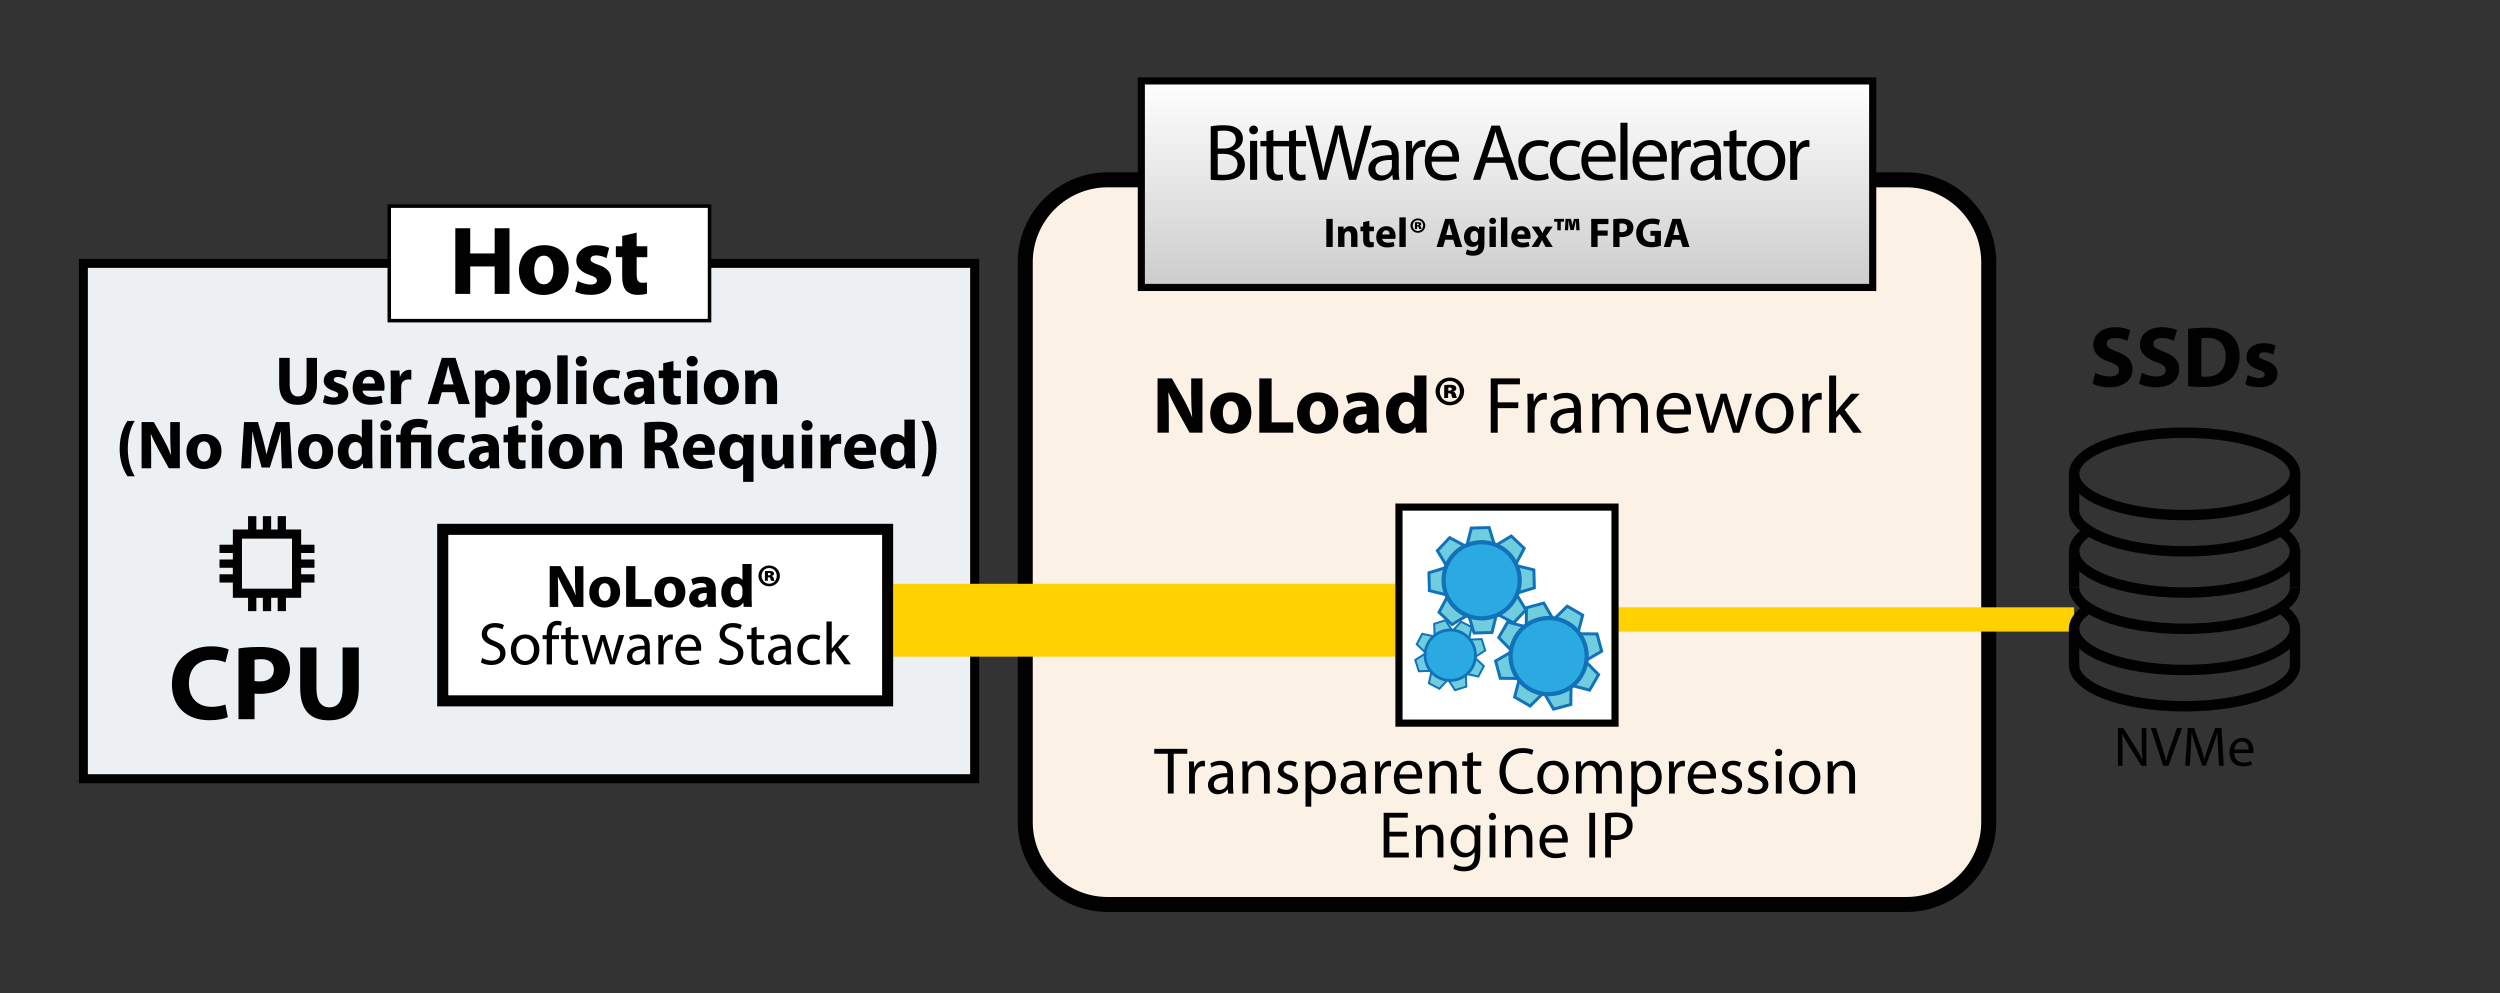 <svg xmlns="http://www.w3.org/2000/svg" xmlns:xlink="http://www.w3.org/1999/xlink" id="Layer_1" data-name="Layer 1" viewBox="0 0 1029.45 408.98"><rect x="0" y="0" width="1029.45" height="408.98" fill="#333333" stroke="none"/><defs><style>      .cls-1 {        fill: #fff;      }      .cls-2 {        fill: #fcf1e5;      }      .cls-3 {        fill: #70cddd;      }      .cls-4 {        fill: #1172ba;      }      .cls-5 {        fill: #edf0f3;      }      .cls-6 {        fill: #ffd100;      }      .cls-7 {        fill: url(#linear-gradient);      }      .cls-8 {        fill: #2baae2;      }      .cls-9 {        fill: #010101;      }    </style><linearGradient id="linear-gradient" x1="620.55" y1="33.32" x2="620.55" y2="118.37" gradientUnits="userSpaceOnUse"><stop offset="0" stop-color="#fff"></stop><stop offset="1" stop-color="#ccc"></stop></linearGradient></defs><g><rect class="cls-2" x="422.19" y="74.05" width="396.73" height="298.39" rx="33.92" ry="33.92"></rect><path class="cls-9" d="m785,375.53h-328.9c-20.4,0-37.01-16.6-37.01-37V107.97c0-20.4,16.6-37.01,37.01-37.01h328.9c20.41,0,37.01,16.6,37.01,37.01v230.56c0,20.4-16.6,37-37.01,37ZM456.1,77.14c-17,0-30.83,13.83-30.83,30.83v230.56c0,17,13.83,30.83,30.83,30.83h328.9c17,0,30.83-13.83,30.83-30.83V107.97c0-17-13.83-30.83-30.83-30.83h-328.9Z"></path></g><g><rect class="cls-5" x="34.33" y="108.46" width="367.02" height="212.2"></rect><path class="cls-9" d="m403.2,322.52H32.48V106.61h370.73v215.91Zm-367.02-3.71h363.31V110.31H36.18v208.49Z"></path></g><g><path class="cls-9" d="m93.83,295.31c-1.23.61-3.99,1.27-7.58,1.27-10.2,0-15.46-6.35-15.46-14.76,0-10.07,7.18-15.68,16.12-15.68,3.46,0,6.09.7,7.27,1.31l-1.36,5.3c-1.36-.57-3.24-1.09-5.61-1.09-5.3,0-9.42,3.2-9.42,9.77,0,5.91,3.5,9.63,9.46,9.63,2.01,0,4.25-.44,5.56-.96l1.01,5.21Z"></path><path class="cls-9" d="m98.21,267.02c2.06-.35,4.95-.61,9.02-.61s7.05.79,9.02,2.36c1.88,1.49,3.15,3.94,3.15,6.83s-.96,5.34-2.71,7.01c-2.28,2.15-5.65,3.11-9.59,3.11-.88,0-1.66-.04-2.28-.13v10.55h-6.61v-29.12Zm6.61,13.4c.57.13,1.27.17,2.23.17,3.55,0,5.74-1.8,5.74-4.82,0-2.71-1.88-4.34-5.21-4.34-1.36,0-2.28.13-2.76.26v8.71Z"></path><path class="cls-9" d="m130.31,266.62v16.99c0,5.08,1.93,7.66,5.34,7.66s5.43-2.45,5.43-7.66v-16.99h6.66v16.55c0,9.11-4.6,13.45-12.31,13.45s-11.82-4.12-11.82-13.53v-16.47h6.7Z"></path></g><g><path class="cls-9" d="m119.29,147.35v10.96c0,3.28,1.24,4.94,3.45,4.94s3.5-1.58,3.5-4.94v-10.96h4.29v10.68c0,5.88-2.97,8.67-7.94,8.67s-7.63-2.65-7.63-8.73v-10.62h4.32Z"></path><path class="cls-9" d="m133.72,162.63c.79.48,2.43,1.04,3.7,1.04s1.84-.45,1.84-1.16-.42-1.04-2.03-1.58c-2.85-.96-3.95-2.51-3.93-4.15,0-2.57,2.2-4.52,5.62-4.52,1.61,0,3.05.37,3.9.79l-.76,2.97c-.62-.34-1.81-.79-2.99-.79-1.04,0-1.64.42-1.64,1.13,0,.65.54.99,2.23,1.58,2.63.9,3.73,2.23,3.76,4.26,0,2.57-2.03,4.46-5.99,4.46-1.81,0-3.42-.4-4.46-.96l.76-3.08Z"></path><path class="cls-9" d="m149.31,160.85c.14,1.78,1.89,2.63,3.9,2.63,1.47,0,2.65-.2,3.81-.56l.56,2.91c-1.41.56-3.13.85-5,.85-4.69,0-7.37-2.71-7.37-7.03,0-3.5,2.17-7.37,6.98-7.37,4.46,0,6.16,3.47,6.16,6.89,0,.73-.08,1.38-.14,1.69h-8.9Zm5.06-2.94c0-1.04-.45-2.8-2.43-2.8-1.81,0-2.54,1.64-2.66,2.8h5.08Z"></path><path class="cls-9" d="m160.91,157.12c0-2.03-.06-3.36-.11-4.55h3.7l.14,2.54h.11c.71-2.01,2.4-2.85,3.73-2.85.4,0,.59,0,.9.06v4.04c-.31-.06-.68-.11-1.16-.11-1.58,0-2.65.85-2.94,2.17-.06.28-.08.62-.08.96v7h-4.29v-9.26Z"></path><path class="cls-9" d="m181.92,161.5l-1.36,4.89h-4.46l5.82-19.04h5.65l5.9,19.04h-4.63l-1.47-4.89h-5.45Zm4.83-3.22l-1.19-4.04c-.34-1.13-.68-2.54-.96-3.67h-.06c-.28,1.13-.56,2.57-.88,3.67l-1.13,4.04h4.21Z"></path><path class="cls-9" d="m195.7,157.2c0-1.81-.06-3.36-.11-4.63h3.73l.2,1.92h.06c1.02-1.47,2.6-2.23,4.6-2.23,3.02,0,5.73,2.63,5.73,7.03,0,5.03-3.19,7.4-6.27,7.4-1.67,0-2.97-.68-3.59-1.58h-.06v6.86h-4.29v-14.77Zm4.29,3.25c0,.34.03.65.08.9.28,1.16,1.27,2.03,2.51,2.03,1.86,0,2.97-1.55,2.97-3.9,0-2.2-.99-3.87-2.91-3.87-1.21,0-2.29.9-2.57,2.17-.06.23-.08.51-.08.76v1.89Z"></path><path class="cls-9" d="m212.59,157.2c0-1.81-.06-3.36-.11-4.63h3.73l.2,1.92h.06c1.02-1.47,2.6-2.23,4.6-2.23,3.02,0,5.73,2.63,5.73,7.03,0,5.03-3.19,7.4-6.27,7.4-1.67,0-2.97-.68-3.59-1.58h-.06v6.86h-4.29v-14.77Zm4.29,3.25c0,.34.03.65.08.9.28,1.16,1.27,2.03,2.51,2.03,1.86,0,2.97-1.55,2.97-3.9,0-2.2-.99-3.87-2.91-3.87-1.21,0-2.29.9-2.57,2.17-.06.23-.08.51-.08.76v1.89Z"></path><path class="cls-9" d="m229.47,146.33h4.29v20.05h-4.29v-20.05Z"></path><path class="cls-9" d="m241.67,148.73c0,1.19-.9,2.15-2.32,2.15s-2.26-.96-2.23-2.15c-.03-1.24.88-2.17,2.26-2.17s2.26.93,2.29,2.17Zm-4.43,17.65v-13.81h4.29v13.81h-4.29Z"></path><path class="cls-9" d="m255.34,166.04c-.76.34-2.2.62-3.84.62-4.46,0-7.31-2.71-7.31-7.06,0-4.04,2.77-7.34,7.91-7.34,1.13,0,2.37.2,3.28.54l-.68,3.19c-.51-.23-1.27-.42-2.4-.42-2.26,0-3.73,1.61-3.7,3.87,0,2.54,1.69,3.87,3.79,3.87,1.02,0,1.81-.17,2.46-.42l.51,3.16Z"></path><path class="cls-9" d="m265.67,166.38l-.25-1.38h-.08c-.9,1.1-2.32,1.69-3.95,1.69-2.8,0-4.46-2.03-4.46-4.24,0-3.59,3.22-5.31,8.11-5.28v-.2c0-.73-.4-1.78-2.51-1.78-1.41,0-2.91.48-3.81,1.04l-.79-2.77c.96-.54,2.85-1.21,5.37-1.21,4.6,0,6.07,2.71,6.07,5.96v4.8c0,1.33.06,2.6.2,3.36h-3.87Zm-.51-6.52c-2.26-.03-4.01.51-4.01,2.17,0,1.1.73,1.64,1.69,1.64,1.07,0,1.95-.71,2.23-1.58.06-.23.08-.48.08-.73v-1.5Z"></path><path class="cls-9" d="m277.31,148.62v3.95h3.08v3.16h-3.08v5c0,1.67.4,2.43,1.69,2.43.54,0,.96-.06,1.27-.11l.03,3.25c-.56.23-1.58.37-2.8.37-1.38,0-2.54-.48-3.22-1.19-.79-.82-1.19-2.15-1.19-4.1v-5.65h-1.84v-3.16h1.84v-2.99l4.21-.96Z"></path><path class="cls-9" d="m287.3,148.73c0,1.19-.9,2.15-2.32,2.15s-2.26-.96-2.23-2.15c-.03-1.24.88-2.17,2.26-2.17s2.26.93,2.29,2.17Zm-4.43,17.65v-13.81h4.29v13.81h-4.29Z"></path><path class="cls-9" d="m304.25,159.32c0,5.06-3.59,7.37-7.29,7.37-4.04,0-7.15-2.65-7.15-7.12s2.94-7.32,7.37-7.32,7.06,2.91,7.06,7.06Zm-10,.14c0,2.37.99,4.15,2.82,4.15,1.67,0,2.74-1.67,2.74-4.15,0-2.06-.79-4.15-2.74-4.15-2.06,0-2.82,2.12-2.82,4.15Z"></path><path class="cls-9" d="m306.9,156.98c0-1.72-.06-3.19-.11-4.41h3.73l.2,1.89h.08c.56-.88,1.98-2.2,4.26-2.2,2.82,0,4.94,1.86,4.94,5.93v8.19h-4.29v-7.65c0-1.78-.62-2.99-2.17-2.99-1.19,0-1.89.82-2.17,1.61-.11.25-.17.68-.17,1.07v7.96h-4.29v-9.41Z"></path><path class="cls-9" d="m55.48,173.32c-1.61,2.6-2.85,6.38-2.85,11.44s1.27,8.73,2.85,11.35h-2.99c-1.53-2.17-3.22-5.93-3.22-11.38.03-5.48,1.69-9.21,3.22-11.41h2.99Z"></path><path class="cls-9" d="m58.3,192.83v-19.04h5.03l3.95,6.98c1.13,2.01,2.26,4.38,3.11,6.52h.08c-.28-2.51-.37-5.08-.37-7.94v-5.56h3.95v19.04h-4.52l-4.07-7.34c-1.13-2.03-2.37-4.49-3.3-6.72l-.08.03c.11,2.51.17,5.2.17,8.3v5.73h-3.95Z"></path><path class="cls-9" d="m91.2,185.77c0,5.06-3.59,7.37-7.29,7.37-4.04,0-7.15-2.65-7.15-7.12s2.94-7.32,7.37-7.32,7.06,2.91,7.06,7.06Zm-10,.14c0,2.37.99,4.15,2.82,4.15,1.67,0,2.74-1.67,2.74-4.15,0-2.06-.79-4.15-2.74-4.15-2.06,0-2.82,2.12-2.82,4.15Z"></path><path class="cls-9" d="m115.8,185.55c-.08-2.29-.17-5.06-.17-7.82h-.08c-.59,2.43-1.38,5.14-2.12,7.37l-2.32,7.43h-3.36l-2.03-7.37c-.62-2.23-1.27-4.94-1.72-7.43h-.06c-.11,2.57-.2,5.51-.34,7.88l-.34,7.23h-3.98l1.21-19.04h5.73l1.86,6.35c.59,2.2,1.19,4.58,1.61,6.81h.08c.54-2.2,1.19-4.72,1.81-6.84l2.03-6.33h5.62l1.04,19.04h-4.21l-.28-7.29Z"></path><path class="cls-9" d="m137.17,185.77c0,5.06-3.59,7.37-7.29,7.37-4.04,0-7.15-2.65-7.15-7.12s2.94-7.32,7.37-7.32,7.06,2.91,7.06,7.06Zm-10,.14c0,2.37.99,4.15,2.82,4.15,1.67,0,2.74-1.67,2.74-4.15,0-2.06-.79-4.15-2.74-4.15-2.06,0-2.82,2.12-2.82,4.15Z"></path><path class="cls-9" d="m153.29,172.78v15.93c0,1.55.06,3.19.11,4.12h-3.81l-.2-2.03h-.06c-.88,1.55-2.54,2.34-4.32,2.34-3.28,0-5.9-2.8-5.9-7.09-.03-4.66,2.88-7.34,6.19-7.34,1.69,0,3.02.59,3.64,1.55h.06v-7.48h4.29Zm-4.29,12.09c0-.23-.03-.54-.06-.76-.25-1.16-1.19-2.12-2.51-2.12-1.95,0-2.97,1.75-2.97,3.93,0,2.34,1.16,3.81,2.94,3.81,1.24,0,2.23-.85,2.49-2.06.08-.31.11-.62.11-.99v-1.81Z"></path><path class="cls-9" d="m161.17,175.18c0,1.19-.9,2.15-2.32,2.15s-2.26-.96-2.23-2.15c-.03-1.24.88-2.17,2.26-2.17s2.26.93,2.29,2.17Zm-4.43,17.65v-13.81h4.29v13.81h-4.29Z"></path><path class="cls-9" d="m164.95,192.83v-10.65h-1.81v-3.16h1.81v-.59c0-3.81,2.97-5.96,7.23-5.96,1.47,0,3.22.34,4.07.85l-.82,3.25c-.68-.37-1.78-.71-3.14-.71-2.26,0-3.05,1.16-3.05,2.68v.48h8.39v13.81h-4.29v-10.65h-4.07v10.65h-4.32Z"></path><path class="cls-9" d="m191.44,192.5c-.76.34-2.2.62-3.84.62-4.46,0-7.31-2.71-7.31-7.06,0-4.04,2.77-7.34,7.91-7.34,1.13,0,2.37.2,3.28.54l-.68,3.19c-.51-.23-1.27-.42-2.4-.42-2.26,0-3.73,1.61-3.7,3.87,0,2.54,1.69,3.87,3.79,3.87,1.02,0,1.81-.17,2.46-.42l.51,3.16Z"></path><path class="cls-9" d="m201.77,192.83l-.25-1.38h-.08c-.9,1.1-2.32,1.69-3.95,1.69-2.8,0-4.46-2.03-4.46-4.24,0-3.59,3.22-5.31,8.11-5.28v-.2c0-.73-.4-1.78-2.51-1.78-1.41,0-2.91.48-3.81,1.04l-.79-2.77c.96-.54,2.85-1.21,5.37-1.21,4.6,0,6.07,2.71,6.07,5.96v4.8c0,1.33.06,2.6.2,3.36h-3.87Zm-.51-6.52c-2.26-.03-4.01.51-4.01,2.17,0,1.1.73,1.64,1.69,1.64,1.07,0,1.95-.71,2.23-1.58.06-.23.08-.48.08-.73v-1.5Z"></path><path class="cls-9" d="m213.41,175.07v3.95h3.08v3.16h-3.08v5c0,1.67.4,2.43,1.69,2.43.54,0,.96-.06,1.27-.11l.03,3.25c-.56.23-1.58.37-2.8.37-1.38,0-2.54-.48-3.22-1.19-.79-.82-1.19-2.15-1.19-4.1v-5.65h-1.84v-3.16h1.84v-2.99l4.21-.96Z"></path><path class="cls-9" d="m223.4,175.18c0,1.19-.9,2.15-2.32,2.15s-2.26-.96-2.23-2.15c-.03-1.24.88-2.17,2.26-2.17s2.26.93,2.29,2.17Zm-4.43,17.65v-13.81h4.29v13.81h-4.29Z"></path><path class="cls-9" d="m240.35,185.77c0,5.06-3.59,7.37-7.29,7.37-4.04,0-7.15-2.65-7.15-7.12s2.94-7.32,7.37-7.32,7.06,2.91,7.06,7.06Zm-10,.14c0,2.37.99,4.15,2.82,4.15,1.67,0,2.74-1.67,2.74-4.15,0-2.06-.79-4.15-2.74-4.15-2.06,0-2.82,2.12-2.82,4.15Z"></path><path class="cls-9" d="m243,183.43c0-1.72-.06-3.19-.11-4.41h3.73l.2,1.89h.08c.56-.88,1.98-2.2,4.26-2.2,2.82,0,4.94,1.86,4.94,5.93v8.19h-4.29v-7.65c0-1.78-.62-2.99-2.17-2.99-1.19,0-1.89.82-2.17,1.61-.11.25-.17.68-.17,1.07v7.96h-4.29v-9.41Z"></path><path class="cls-9" d="m265.39,174.05c1.38-.23,3.45-.4,5.73-.4,2.82,0,4.8.42,6.16,1.5,1.13.9,1.75,2.23,1.75,3.98,0,2.43-1.72,4.1-3.36,4.69v.08c1.33.54,2.06,1.81,2.54,3.56.59,2.15,1.19,4.63,1.55,5.37h-4.41c-.31-.54-.76-2.09-1.33-4.43-.51-2.37-1.33-3.02-3.08-3.05h-1.3v7.48h-4.26v-18.78Zm4.26,8.19h1.69c2.15,0,3.42-1.07,3.42-2.74,0-1.75-1.19-2.63-3.16-2.66-1.04,0-1.64.08-1.95.14v5.25Z"></path><path class="cls-9" d="m285.3,187.3c.14,1.78,1.89,2.63,3.9,2.63,1.47,0,2.65-.2,3.81-.56l.56,2.91c-1.41.56-3.13.85-5,.85-4.69,0-7.37-2.71-7.37-7.03,0-3.5,2.17-7.37,6.98-7.37,4.46,0,6.16,3.47,6.16,6.89,0,.73-.08,1.38-.14,1.69h-8.9Zm5.06-2.94c0-1.04-.45-2.8-2.43-2.8-1.81,0-2.54,1.64-2.66,2.8h5.08Z"></path><path class="cls-9" d="m306,191.11h-.06c-.88,1.3-2.26,2.03-4.1,2.03-2.99,0-5.73-2.63-5.73-7.03,0-4.94,3.16-7.4,6.1-7.4,1.78,0,3.08.65,3.84,1.92h.06l.11-1.61h4.15c-.03,1.33-.08,2.71-.08,4.15v15.25h-4.29v-7.31Zm0-6.3c0-.23-.03-.48-.08-.71-.23-1.1-1.16-2.06-2.46-2.06-1.98,0-2.97,1.67-2.97,3.9s1.1,3.81,2.91,3.81c1.21,0,2.2-.82,2.49-1.95.08-.28.11-.65.11-.93v-2.06Z"></path><path class="cls-9" d="m326.72,188.4c0,1.81.06,3.28.11,4.43h-3.73l-.2-1.95h-.08c-.54.85-1.84,2.26-4.32,2.26-2.8,0-4.86-1.75-4.86-6.02v-8.11h4.32v7.43c0,2.01.65,3.22,2.15,3.22,1.19,0,1.86-.82,2.15-1.5.11-.25.14-.59.14-.93v-8.22h4.32v9.38Z"></path><path class="cls-9" d="m334.6,175.18c0,1.19-.9,2.15-2.32,2.15s-2.26-.96-2.23-2.15c-.03-1.24.88-2.17,2.26-2.17s2.26.93,2.29,2.17Zm-4.43,17.65v-13.81h4.29v13.81h-4.29Z"></path><path class="cls-9" d="m337.9,183.57c0-2.03-.06-3.36-.11-4.55h3.7l.14,2.54h.11c.71-2.01,2.4-2.85,3.73-2.85.4,0,.59,0,.9.06v4.04c-.31-.06-.68-.11-1.16-.11-1.58,0-2.65.85-2.94,2.17-.06.28-.08.62-.08.96v7h-4.29v-9.26Z"></path><path class="cls-9" d="m351.71,187.3c.14,1.78,1.89,2.63,3.9,2.63,1.47,0,2.65-.2,3.81-.56l.56,2.91c-1.41.56-3.13.85-5,.85-4.69,0-7.37-2.71-7.37-7.03,0-3.5,2.17-7.37,6.98-7.37,4.46,0,6.16,3.47,6.16,6.89,0,.73-.08,1.38-.14,1.69h-8.9Zm5.06-2.94c0-1.04-.45-2.8-2.43-2.8-1.81,0-2.54,1.64-2.66,2.8h5.08Z"></path><path class="cls-9" d="m376.7,172.78v15.93c0,1.55.06,3.19.11,4.12h-3.81l-.2-2.03h-.06c-.88,1.55-2.54,2.34-4.32,2.34-3.28,0-5.9-2.8-5.9-7.09-.03-4.66,2.88-7.34,6.19-7.34,1.69,0,3.02.59,3.64,1.55h.06v-7.48h4.29Zm-4.29,12.09c0-.23-.03-.54-.06-.76-.25-1.16-1.19-2.12-2.51-2.12-1.95,0-2.97,1.75-2.97,3.93,0,2.34,1.16,3.81,2.94,3.81,1.24,0,2.23-.85,2.49-2.06.08-.31.11-.62.11-.99v-1.81Z"></path><path class="cls-9" d="m379.41,196.11c1.55-2.6,2.85-6.41,2.85-11.41s-1.27-8.76-2.85-11.38h2.99c1.5,2.17,3.22,5.87,3.22,11.38-.03,5.51-1.72,9.21-3.22,11.41h-2.99Z"></path></g><g><rect class="cls-1" x="160.29" y="84.88" width="131.89" height="47.16"></rect><path class="cls-9" d="m292.9,132.76h-133.33v-48.61h133.33v48.61Zm-131.89-1.45h130.44v-45.71h-130.44v45.71Z"></path></g><g><path class="cls-9" d="m193.63,93.98v10.39h10.07v-10.39h6.1v27.04h-6.1v-11.31h-10.07v11.31h-6.14v-27.04h6.14Z"></path><path class="cls-9" d="m234.18,110.99c0,7.18-5.09,10.47-10.35,10.47-5.74,0-10.15-3.77-10.15-10.11s4.17-10.39,10.47-10.39,10.03,4.13,10.03,10.03Zm-14.2.2c0,3.37,1.4,5.9,4.01,5.9,2.37,0,3.89-2.37,3.89-5.9,0-2.93-1.12-5.9-3.89-5.9-2.93,0-4.01,3.01-4.01,5.9Z"></path><path class="cls-9" d="m237.91,115.69c1.12.68,3.45,1.48,5.26,1.48s2.61-.64,2.61-1.64-.6-1.48-2.89-2.25c-4.05-1.36-5.62-3.57-5.58-5.9,0-3.65,3.13-6.42,7.98-6.42,2.29,0,4.33.52,5.54,1.12l-1.08,4.21c-.88-.48-2.57-1.12-4.25-1.12-1.48,0-2.33.6-2.33,1.6,0,.92.76,1.4,3.17,2.25,3.73,1.28,5.3,3.17,5.34,6.06,0,3.65-2.89,6.34-8.5,6.34-2.57,0-4.85-.56-6.34-1.36l1.08-4.37Z"></path><path class="cls-9" d="m262.17,95.79v5.62h4.37v4.49h-4.37v7.1c0,2.37.56,3.45,2.41,3.45.76,0,1.36-.08,1.81-.16l.04,4.61c-.8.32-2.25.52-3.97.52-1.97,0-3.61-.68-4.57-1.69-1.12-1.16-1.68-3.05-1.68-5.82v-8.02h-2.61v-4.49h2.61v-4.25l5.98-1.36Z"></path></g><g><path class="cls-9" d="m124.01,246.16h-28.13v-28.13h28.13v28.13Zm-24.37-3.76h20.6v-20.6h-20.6v20.6Z"></path><g><rect class="cls-9" x="122.13" y="224.3" width="7.37" height="3.41"></rect><rect class="cls-9" x="122.13" y="230.39" width="7.37" height="3.41"></rect><rect class="cls-9" x="122.13" y="236.48" width="7.37" height="3.41"></rect><rect class="cls-9" x="90.39" y="224.3" width="7.37" height="3.41"></rect><rect class="cls-9" x="90.39" y="230.39" width="7.37" height="3.41"></rect><rect class="cls-9" x="90.39" y="236.48" width="7.37" height="3.41"></rect></g><g><rect class="cls-9" x="112.35" y="246.26" width="7.37" height="3.41" transform="translate(364.01 131.93) rotate(90)"></rect><rect class="cls-9" x="106.26" y="246.26" width="7.37" height="3.41" transform="translate(357.91 138.02) rotate(90)"></rect><rect class="cls-9" x="100.17" y="246.26" width="7.37" height="3.41" transform="translate(351.82 144.11) rotate(90)"></rect><rect class="cls-9" x="112.35" y="214.52" width="7.37" height="3.41" transform="translate(332.27 100.19) rotate(90)"></rect><rect class="cls-9" x="106.26" y="214.52" width="7.37" height="3.41" transform="translate(326.17 106.28) rotate(90)"></rect><rect class="cls-9" x="100.17" y="214.52" width="7.37" height="3.41" transform="translate(320.08 112.37) rotate(90)"></rect></g></g><rect class="cls-6" x="665.04" y="250.08" width="189.03" height="10"></rect><rect class="cls-6" x="367.79" y="240.4" width="208.28" height="30"></rect><g><path class="cls-9" d="m899.56,261.07c-27.16,0-47.64-8.22-47.64-19.11h4.29c0,7.01,17.8,14.83,43.35,14.83s43.35-7.81,43.35-14.83h4.29c0,10.89-20.48,19.11-47.64,19.11Z"></path><path class="cls-9" d="m899.56,246.15c-27.16,0-47.64-8.22-47.64-19.11,0-2.61,1.23-6.52,7.07-10.28l2.32,3.6c-2.33,1.5-5.11,3.88-5.11,6.68,0,7.01,17.8,14.82,43.35,14.82s43.35-7.81,43.35-14.82c0-2.8-2.78-5.18-5.11-6.68l2.32-3.6c5.84,3.77,7.07,7.67,7.07,10.29,0,10.89-20.48,19.11-47.64,19.11Z"></path><rect class="cls-9" x="942.91" y="227.04" width="4.29" height="14.93"></rect><rect class="cls-9" x="851.92" y="227.04" width="4.29" height="14.93"></rect><path class="cls-9" d="m899.56,292.97c-27.16,0-47.64-8.22-47.64-19.11h4.29c0,7.01,17.8,14.82,43.35,14.82s43.35-7.81,43.35-14.82h4.29c0,10.89-20.48,19.11-47.64,19.11Z"></path><path class="cls-9" d="m899.56,278.04c-27.16,0-47.64-8.22-47.64-19.11,0-2.61,1.23-6.52,7.07-10.29l2.32,3.6c-2.33,1.5-5.11,3.88-5.11,6.68,0,7.01,17.8,14.82,43.35,14.82s43.35-7.81,43.35-14.82c0-2.8-2.78-5.18-5.11-6.68l2.32-3.6c5.84,3.77,7.07,7.67,7.07,10.29,0,10.89-20.48,19.11-47.64,19.11Z"></path><rect class="cls-9" x="942.91" y="258.93" width="4.29" height="14.93"></rect><rect class="cls-9" x="851.92" y="258.93" width="4.29" height="14.93"></rect><path class="cls-9" d="m899.56,229.18c-27.16,0-47.64-8.22-47.64-19.11h4.29c0,7.01,17.8,14.82,43.35,14.82s43.35-7.81,43.35-14.82h4.29c0,10.89-20.48,19.11-47.64,19.11Z"></path><path class="cls-9" d="m899.56,214.25c-27.16,0-47.64-8.22-47.64-19.11s20.48-19.11,47.64-19.11,47.64,8.22,47.64,19.11-20.48,19.11-47.64,19.11Zm0-33.93c-25.55,0-43.35,7.81-43.35,14.82s17.8,14.82,43.35,14.82,43.35-7.81,43.35-14.82-17.8-14.82-43.35-14.82Z"></path><rect class="cls-9" x="942.91" y="195.14" width="4.29" height="14.93"></rect><rect class="cls-9" x="851.92" y="195.14" width="4.29" height="14.93"></rect></g><g><rect class="cls-7" x="469.97" y="33.32" width="301.17" height="85.05"></rect><path class="cls-9" d="m772.61,119.84h-304.1V31.85h304.1v87.98Zm-301.17-2.94h298.23V34.79h-298.23v82.11Z"></path></g><g><path class="cls-9" d="m498.55,52.03c1.26-.26,3.25-.46,5.26-.46,2.88,0,4.74.5,6.13,1.62,1.16.86,1.85,2.19,1.85,3.94,0,2.15-1.42,4.04-3.77,4.9v.07c2.12.53,4.6,2.28,4.6,5.6,0,1.92-.76,3.38-1.89,4.47-1.56,1.42-4.07,2.09-7.71,2.09-1.99,0-3.51-.13-4.47-.26v-21.95Zm2.88,9.14h2.62c3.05,0,4.83-1.59,4.83-3.74,0-2.62-1.99-3.64-4.9-3.64-1.33,0-2.09.1-2.55.2v7.18Zm0,10.7c.56.1,1.39.13,2.42.13,2.98,0,5.73-1.09,5.73-4.34,0-3.05-2.62-4.3-5.76-4.3h-2.38v8.51Z"></path><path class="cls-9" d="m517.99,53.52c.03.99-.7,1.79-1.85,1.79-1.03,0-1.75-.79-1.75-1.79s.76-1.82,1.82-1.82,1.79.79,1.79,1.82Zm-3.24,20.53v-16.03h2.91v16.03h-2.91Z"></path><path class="cls-9" d="m524.34,53.43v4.6h4.17v2.22h-4.17v8.64c0,1.99.56,3.11,2.19,3.11.76,0,1.32-.1,1.69-.2l.13,2.19c-.56.23-1.46.4-2.58.4-1.36,0-2.45-.43-3.15-1.23-.83-.86-1.13-2.28-1.13-4.17v-8.74h-2.48v-2.22h2.48v-3.84l2.85-.76Z"></path><path class="cls-9" d="m533.65,53.43v4.6h4.17v2.22h-4.17v8.64c0,1.99.56,3.11,2.19,3.11.76,0,1.32-.1,1.69-.2l.13,2.19c-.56.23-1.46.4-2.58.4-1.36,0-2.45-.43-3.15-1.23-.83-.86-1.13-2.28-1.13-4.17v-8.74h-2.48v-2.22h2.48v-3.84l2.85-.76Z"></path><path class="cls-9" d="m543.19,74.05l-5.66-22.32h3.05l2.65,11.29c.66,2.78,1.26,5.56,1.66,7.71h.07c.36-2.22,1.06-4.87,1.82-7.75l2.98-11.26h3.01l2.72,11.32c.63,2.65,1.22,5.3,1.56,7.65h.07c.46-2.45,1.09-4.93,1.79-7.71l2.95-11.26h2.95l-6.32,22.32h-3.01l-2.81-11.62c-.7-2.85-1.16-5.03-1.46-7.29h-.07c-.4,2.22-.89,4.4-1.72,7.29l-3.18,11.62h-3.01Z"></path><path class="cls-9" d="m573.58,74.05l-.23-2.02h-.1c-.89,1.26-2.62,2.38-4.9,2.38-3.25,0-4.9-2.29-4.9-4.6,0-3.87,3.44-5.99,9.63-5.96v-.33c0-1.33-.36-3.71-3.64-3.71-1.49,0-3.05.46-4.17,1.19l-.66-1.92c1.33-.86,3.25-1.42,5.27-1.42,4.9,0,6.09,3.34,6.09,6.56v5.99c0,1.39.07,2.75.27,3.84h-2.65Zm-.43-8.18c-3.18-.07-6.79.5-6.79,3.61,0,1.89,1.26,2.78,2.75,2.78,2.09,0,3.41-1.32,3.87-2.68.1-.3.17-.63.17-.93v-2.78Z"></path><path class="cls-9" d="m579.01,63.03c0-1.89-.03-3.51-.13-5h2.55l.1,3.15h.13c.73-2.15,2.48-3.51,4.44-3.51.33,0,.56.03.83.1v2.75c-.3-.07-.6-.1-.99-.1-2.05,0-3.51,1.56-3.91,3.74-.07.4-.13.86-.13,1.36v8.54h-2.88v-11.03Z"></path><path class="cls-9" d="m589.48,66.57c.07,3.94,2.58,5.56,5.5,5.56,2.09,0,3.34-.36,4.44-.83l.5,2.09c-1.03.46-2.78.99-5.33.99-4.93,0-7.88-3.25-7.88-8.08s2.85-8.64,7.52-8.64c5.23,0,6.62,4.6,6.62,7.55,0,.6-.07,1.06-.1,1.36h-11.26Zm8.54-2.09c.03-1.85-.76-4.74-4.04-4.74-2.95,0-4.24,2.72-4.47,4.74h8.51Z"></path><path class="cls-9" d="m611.86,67.03l-2.32,7.02h-2.98l7.58-22.32h3.48l7.62,22.32h-3.08l-2.38-7.02h-7.91Zm7.32-2.25l-2.19-6.42c-.5-1.46-.83-2.78-1.16-4.07h-.07c-.33,1.32-.7,2.68-1.13,4.04l-2.19,6.46h6.72Z"></path><path class="cls-9" d="m637.79,73.46c-.76.4-2.45.93-4.6.93-4.83,0-7.98-3.28-7.98-8.18s3.38-8.51,8.61-8.51c1.72,0,3.25.43,4.04.83l-.66,2.25c-.7-.4-1.79-.76-3.38-.76-3.68,0-5.66,2.72-5.66,6.06,0,3.71,2.38,5.99,5.56,5.99,1.66,0,2.75-.43,3.58-.79l.5,2.18Z"></path><path class="cls-9" d="m650.77,73.46c-.76.4-2.45.93-4.6.93-4.83,0-7.98-3.28-7.98-8.18s3.38-8.51,8.61-8.51c1.72,0,3.25.43,4.04.83l-.66,2.25c-.7-.4-1.79-.76-3.38-.76-3.68,0-5.66,2.72-5.66,6.06,0,3.71,2.38,5.99,5.56,5.99,1.66,0,2.75-.43,3.58-.79l.5,2.18Z"></path><path class="cls-9" d="m653.95,66.57c.07,3.94,2.58,5.56,5.5,5.56,2.09,0,3.34-.36,4.44-.83l.5,2.09c-1.03.46-2.78.99-5.33.99-4.93,0-7.88-3.25-7.88-8.08s2.85-8.64,7.52-8.64c5.23,0,6.62,4.6,6.62,7.55,0,.6-.07,1.06-.1,1.36h-11.26Zm8.54-2.09c.03-1.85-.76-4.74-4.04-4.74-2.95,0-4.24,2.72-4.47,4.74h8.51Z"></path><path class="cls-9" d="m667.26,50.54h2.91v23.51h-2.91v-23.51Z"></path><path class="cls-9" d="m675.04,66.57c.07,3.94,2.58,5.56,5.5,5.56,2.09,0,3.34-.36,4.44-.83l.5,2.09c-1.03.46-2.78.99-5.33.99-4.93,0-7.88-3.25-7.88-8.08s2.85-8.64,7.52-8.64c5.23,0,6.62,4.6,6.62,7.55,0,.6-.07,1.06-.1,1.36h-11.26Zm8.54-2.09c.03-1.85-.76-4.74-4.04-4.74-2.95,0-4.24,2.72-4.47,4.74h8.51Z"></path><path class="cls-9" d="m688.35,63.03c0-1.89-.03-3.51-.13-5h2.55l.1,3.15h.13c.73-2.15,2.48-3.51,4.44-3.51.33,0,.56.03.83.1v2.75c-.3-.07-.6-.1-.99-.1-2.05,0-3.51,1.56-3.91,3.74-.07.4-.13.86-.13,1.36v8.54h-2.88v-11.03Z"></path><path class="cls-9" d="m706.23,74.05l-.23-2.02h-.1c-.89,1.26-2.62,2.38-4.9,2.38-3.25,0-4.9-2.29-4.9-4.6,0-3.87,3.44-5.99,9.63-5.96v-.33c0-1.33-.36-3.71-3.64-3.71-1.49,0-3.05.46-4.17,1.19l-.66-1.92c1.33-.86,3.25-1.42,5.27-1.42,4.9,0,6.09,3.34,6.09,6.56v5.99c0,1.39.07,2.75.27,3.84h-2.65Zm-.43-8.18c-3.18-.07-6.79.5-6.79,3.61,0,1.89,1.26,2.78,2.75,2.78,2.09,0,3.41-1.32,3.87-2.68.1-.3.17-.63.17-.93v-2.78Z"></path><path class="cls-9" d="m715.04,53.43v4.6h4.17v2.22h-4.17v8.64c0,1.99.56,3.11,2.19,3.11.76,0,1.32-.1,1.69-.2l.13,2.19c-.56.23-1.46.4-2.58.4-1.36,0-2.45-.43-3.15-1.23-.83-.86-1.13-2.28-1.13-4.17v-8.74h-2.48v-2.22h2.48v-3.84l2.85-.76Z"></path><path class="cls-9" d="m735.14,65.91c0,5.93-4.11,8.51-7.98,8.51-4.34,0-7.68-3.18-7.68-8.25,0-5.36,3.51-8.51,7.95-8.51s7.71,3.34,7.71,8.25Zm-12.71.17c0,3.51,2.02,6.16,4.87,6.16s4.87-2.62,4.87-6.22c0-2.72-1.36-6.16-4.8-6.16s-4.93,3.18-4.93,6.22Z"></path><path class="cls-9" d="m737.16,63.03c0-1.89-.03-3.51-.13-5h2.55l.1,3.15h.13c.73-2.15,2.48-3.51,4.44-3.51.33,0,.56.03.83.1v2.75c-.3-.07-.6-.1-.99-.1-2.05,0-3.51,1.56-3.91,3.74-.07.4-.13.86-.13,1.36v8.54h-2.88v-11.03Z"></path></g><g><path class="cls-9" d="m548.78,90.13v11.57h-2.63v-11.57h2.63Z"></path><path class="cls-9" d="m551.01,95.98c0-1.05-.03-1.94-.07-2.68h2.27l.12,1.15h.05c.34-.53,1.2-1.34,2.59-1.34,1.72,0,3,1.13,3,3.6v4.98h-2.61v-4.65c0-1.08-.38-1.82-1.32-1.82-.72,0-1.15.5-1.32.98-.07.15-.1.41-.1.65v4.84h-2.61v-5.72Z"></path><path class="cls-9" d="m563.88,90.9v2.4h1.87v1.92h-1.87v3.04c0,1.01.24,1.48,1.03,1.48.33,0,.58-.03.77-.07l.02,1.97c-.34.14-.96.22-1.7.22-.84,0-1.54-.29-1.96-.72-.48-.5-.72-1.3-.72-2.49v-3.43h-1.12v-1.92h1.12v-1.82l2.56-.58Z"></path><path class="cls-9" d="m569.19,98.34c.09,1.08,1.15,1.6,2.37,1.6.89,0,1.61-.12,2.32-.34l.34,1.77c-.86.34-1.91.52-3.04.52-2.85,0-4.48-1.65-4.48-4.27,0-2.13,1.32-4.48,4.24-4.48,2.71,0,3.74,2.11,3.74,4.19,0,.45-.05.84-.09,1.03h-5.41Zm3.07-1.79c0-.64-.27-1.7-1.48-1.7-1.1,0-1.54,1-1.61,1.7h3.09Z"></path><path class="cls-9" d="m576.24,89.51h2.61v12.19h-2.61v-12.19Z"></path><path class="cls-9" d="m586.9,92.89c0,1.65-1.34,2.97-3.04,2.97s-3.06-1.32-3.06-2.97,1.36-2.95,3.06-2.95,3.04,1.32,3.04,2.95Zm-5.18.02c0,1.24.91,2.21,2.15,2.21s2.15-.98,2.15-2.23-.91-2.21-2.16-2.21-2.13,1-2.13,2.23Zm1.77,1.39h-.84v-2.73c.19-.03.63-.09,1.2-.09.62,0,.89.09,1.1.21.17.12.29.33.29.6s-.26.52-.63.62v.03c.31.1.48.31.57.7.09.39.14.55.19.65h-.94c-.08-.1-.14-.34-.19-.58-.05-.27-.19-.41-.46-.41h-.28v1Zm.03-1.56h.24c.31,0,.51-.12.51-.33,0-.22-.19-.34-.48-.34-.1,0-.21.02-.28.02v.65Z"></path><path class="cls-9" d="m595.08,98.73l-.82,2.97h-2.71l3.54-11.57h3.43l3.59,11.57h-2.81l-.89-2.97h-3.31Zm2.94-1.96l-.72-2.45c-.21-.69-.41-1.54-.58-2.23h-.03c-.17.69-.34,1.56-.53,2.23l-.69,2.45h2.56Z"></path><path class="cls-9" d="m611.33,93.31c-.03.53-.07,1.24-.07,2.49v4.69c0,1.61-.33,2.94-1.27,3.78-.93.79-2.18,1.03-3.42,1.03-1.1,0-2.27-.22-3.02-.65l.52-1.97c.53.31,1.46.64,2.44.64,1.24,0,2.18-.67,2.18-2.21v-.55h-.03c-.5.7-1.3,1.1-2.27,1.1-2.08,0-3.55-1.68-3.55-4.1,0-2.69,1.75-4.41,3.81-4.41,1.15,0,1.87.5,2.3,1.18h.03l.09-1h2.27Zm-2.68,3.42c0-.17-.02-.34-.05-.48-.19-.69-.69-1.15-1.41-1.15-.94,0-1.72.86-1.72,2.39,0,1.25.62,2.23,1.72,2.23.67,0,1.2-.45,1.37-1.06.07-.19.09-.46.09-.69v-1.24Z"></path><path class="cls-9" d="m616.05,90.97c0,.72-.55,1.3-1.41,1.3s-1.37-.58-1.36-1.3c-.02-.76.53-1.32,1.37-1.32s1.37.57,1.39,1.32Zm-2.7,10.73v-8.39h2.61v8.39h-2.61Z"></path><path class="cls-9" d="m618.06,89.51h2.61v12.19h-2.61v-12.19Z"></path><path class="cls-9" d="m624.78,98.34c.09,1.08,1.15,1.6,2.37,1.6.89,0,1.61-.12,2.32-.34l.34,1.77c-.86.34-1.91.52-3.04.52-2.85,0-4.48-1.65-4.48-4.27,0-2.13,1.32-4.48,4.24-4.48,2.71,0,3.74,2.11,3.74,4.19,0,.45-.05.84-.09,1.03h-5.41Zm3.07-1.79c0-.64-.27-1.7-1.48-1.7-1.1,0-1.54,1-1.61,1.7h3.09Z"></path><path class="cls-9" d="m633.62,93.31l.82,1.39c.24.43.46.86.69,1.25h.03c.22-.45.43-.88.65-1.29l.74-1.36h2.83l-2.76,4,2.8,4.39h-2.95l-.84-1.51c-.24-.41-.45-.84-.65-1.27h-.05c-.21.45-.43.86-.63,1.27l-.79,1.51h-2.87l2.85-4.27-2.78-4.12h2.92Z"></path><path class="cls-9" d="m644.04,90.13v1.15h-1.34v3.54h-1.42v-3.54h-1.32v-1.15h4.08Zm5.05,4.69l-.09-2.06c-.02-.52,0-1.1-.02-1.82h-.09c-.14.64-.27,1.3-.39,1.82l-.48,1.97h-1.36l-.43-1.99c-.07-.45-.19-1.18-.29-1.8h-.09c0,.64-.02,1.29-.03,1.82l-.1,2.06h-1.34l.29-4.69h2.2l.31,1.15c.09.36.15.74.27,1.51h.02c.12-.58.22-1.05.34-1.51l.34-1.15h2.04l.26,4.69h-1.37Z"></path><path class="cls-9" d="m655.24,90.13h7.07v2.15h-4.45v2.64h4.15v2.13h-4.15v4.65h-2.63v-11.57Z"></path><path class="cls-9" d="m664.29,90.28c.81-.14,1.94-.24,3.54-.24s2.76.31,3.54.93c.74.58,1.24,1.54,1.24,2.68s-.38,2.09-1.06,2.75c-.89.84-2.21,1.22-3.76,1.22-.34,0-.65-.02-.89-.05v4.14h-2.59v-11.42Zm2.59,5.25c.22.05.5.07.88.07,1.39,0,2.25-.7,2.25-1.89,0-1.06-.74-1.7-2.04-1.7-.53,0-.89.05-1.08.1v3.42Z"></path><path class="cls-9" d="m683.92,101.17c-.81.27-2.33.65-3.86.65-2.11,0-3.64-.53-4.7-1.56-1.06-1-1.65-2.51-1.63-4.21.02-3.85,2.82-6.04,6.61-6.04,1.49,0,2.64.29,3.21.57l-.55,2.09c-.63-.27-1.42-.5-2.69-.5-2.18,0-3.83,1.24-3.83,3.74s1.49,3.79,3.64,3.79c.6,0,1.08-.07,1.29-.17v-2.42h-1.79v-2.04h4.31v6.09Z"></path><path class="cls-9" d="m688.65,98.73l-.82,2.97h-2.71l3.54-11.57h3.43l3.59,11.57h-2.81l-.89-2.97h-3.31Zm2.94-1.96l-.72-2.45c-.21-.69-.41-1.54-.58-2.23h-.03c-.17.69-.34,1.56-.53,2.23l-.69,2.45h2.56Z"></path></g><g><path class="cls-9" d="m476.65,178.17v-22.35h5.9l4.64,8.19c1.33,2.35,2.65,5.14,3.65,7.66h.1c-.33-2.95-.43-5.97-.43-9.32v-6.53h4.64v22.35h-5.31l-4.77-8.62c-1.33-2.39-2.79-5.27-3.88-7.89l-.1.03c.13,2.95.2,6.1.2,9.75v6.73h-4.64Z"></path><path class="cls-9" d="m515.28,169.89c0,5.94-4.21,8.65-8.55,8.65-4.74,0-8.39-3.12-8.39-8.36s3.45-8.59,8.65-8.59,8.29,3.42,8.29,8.29Zm-11.74.17c0,2.79,1.16,4.87,3.32,4.87,1.96,0,3.22-1.96,3.22-4.87,0-2.42-.93-4.87-3.22-4.87-2.42,0-3.32,2.49-3.32,4.87Z"></path><path class="cls-9" d="m518.56,155.83h5.07v18.1h8.89v4.24h-13.96v-22.35Z"></path><path class="cls-9" d="m551.05,169.89c0,5.94-4.21,8.65-8.55,8.65-4.74,0-8.39-3.12-8.39-8.36s3.45-8.59,8.65-8.59,8.29,3.42,8.29,8.29Zm-11.74.17c0,2.79,1.16,4.87,3.32,4.87,1.96,0,3.22-1.96,3.22-4.87,0-2.42-.93-4.87-3.22-4.87-2.42,0-3.32,2.49-3.32,4.87Z"></path><path class="cls-9" d="m563.38,178.17l-.3-1.62h-.1c-1.06,1.29-2.72,1.99-4.64,1.99-3.28,0-5.24-2.39-5.24-4.97,0-4.21,3.78-6.23,9.52-6.2v-.23c0-.86-.46-2.09-2.95-2.09-1.66,0-3.42.56-4.48,1.23l-.93-3.25c1.13-.63,3.35-1.43,6.3-1.43,5.4,0,7.13,3.18,7.13,7v5.64c0,1.56.07,3.05.23,3.95h-4.54Zm-.6-7.66c-2.65-.03-4.71.6-4.71,2.55,0,1.29.86,1.92,1.99,1.92,1.26,0,2.29-.83,2.62-1.86.07-.26.1-.56.1-.86v-1.76Z"></path><path class="cls-9" d="m587.39,154.63v18.7c0,1.82.07,3.75.13,4.84h-4.48l-.23-2.39h-.07c-1.03,1.82-2.98,2.75-5.07,2.75-3.85,0-6.93-3.28-6.93-8.32-.03-5.47,3.38-8.62,7.26-8.62,1.99,0,3.55.7,4.28,1.82h.07v-8.79h5.04Zm-5.04,14.19c0-.26-.03-.63-.07-.89-.3-1.36-1.39-2.49-2.95-2.49-2.29,0-3.48,2.06-3.48,4.61,0,2.75,1.36,4.48,3.45,4.48,1.46,0,2.62-.99,2.92-2.42.1-.37.13-.73.13-1.16v-2.12Z"></path><path class="cls-9" d="m602.9,161.16c0,3.18-2.59,5.74-5.87,5.74s-5.9-2.55-5.9-5.74,2.62-5.7,5.9-5.7,5.87,2.55,5.87,5.7Zm-10.01.03c0,2.39,1.76,4.28,4.14,4.28s4.14-1.89,4.14-4.31-1.76-4.28-4.18-4.28-4.11,1.92-4.11,4.31Zm3.42,2.69h-1.62v-5.27c.36-.07,1.23-.17,2.32-.17,1.19,0,1.72.17,2.12.4.33.23.56.63.56,1.16s-.5,1-1.23,1.19v.07c.6.2.93.6,1.09,1.36.17.76.26,1.06.36,1.26h-1.82c-.17-.2-.27-.66-.37-1.13-.1-.53-.36-.8-.89-.8h-.53v1.92Zm.07-3.02h.46c.6,0,.99-.23.99-.63,0-.43-.36-.66-.93-.66-.2,0-.4.03-.53.03v1.26Z"></path><path class="cls-9" d="m613.84,155.83h12.04v2.42h-9.15v7.43h8.46v2.39h-8.46v10.11h-2.88v-22.35Z"></path><path class="cls-9" d="m629.03,167.13c0-1.89-.03-3.51-.13-5.01h2.55l.1,3.15h.13c.73-2.15,2.49-3.51,4.44-3.51.33,0,.56.03.83.1v2.75c-.3-.07-.6-.1-.99-.1-2.06,0-3.51,1.56-3.91,3.75-.07.4-.13.86-.13,1.36v8.55h-2.88v-11.04Z"></path><path class="cls-9" d="m648.59,178.17l-.23-2.02h-.1c-.89,1.26-2.62,2.39-4.91,2.39-3.25,0-4.91-2.29-4.91-4.61,0-3.88,3.45-6,9.65-5.97v-.33c0-1.33-.37-3.71-3.65-3.71-1.49,0-3.05.46-4.18,1.19l-.66-1.92c1.33-.86,3.25-1.43,5.27-1.43,4.91,0,6.1,3.35,6.1,6.57v6c0,1.39.07,2.75.26,3.85h-2.65Zm-.43-8.19c-3.18-.07-6.8.5-6.8,3.61,0,1.89,1.26,2.79,2.75,2.79,2.09,0,3.42-1.33,3.88-2.69.1-.3.17-.63.17-.93v-2.79Z"></path><path class="cls-9" d="m655.68,166.47c0-1.66-.03-3.02-.13-4.34h2.55l.13,2.59h.1c.9-1.53,2.39-2.95,5.04-2.95,2.19,0,3.85,1.33,4.54,3.22h.07c.5-.9,1.13-1.59,1.79-2.09.96-.73,2.02-1.13,3.55-1.13,2.12,0,5.27,1.39,5.27,6.96v9.45h-2.85v-9.08c0-3.08-1.13-4.94-3.48-4.94-1.66,0-2.95,1.23-3.45,2.65-.13.4-.23.93-.23,1.46v9.91h-2.85v-9.62c0-2.55-1.13-4.41-3.35-4.41-1.82,0-3.15,1.46-3.61,2.92-.17.43-.23.93-.23,1.43v9.68h-2.85v-11.7Z"></path><path class="cls-9" d="m684.96,170.68c.07,3.95,2.59,5.57,5.5,5.57,2.09,0,3.35-.37,4.44-.83l.5,2.09c-1.03.46-2.79,1-5.34,1-4.94,0-7.89-3.25-7.89-8.09s2.85-8.65,7.53-8.65c5.24,0,6.63,4.61,6.63,7.56,0,.6-.07,1.06-.1,1.36h-11.27Zm8.55-2.09c.03-1.86-.76-4.74-4.04-4.74-2.95,0-4.24,2.72-4.48,4.74h8.52Z"></path><path class="cls-9" d="m701.1,162.13l2.12,8.16c.46,1.79.9,3.45,1.19,5.11h.1c.37-1.62.9-3.35,1.43-5.07l2.62-8.19h2.45l2.49,8.02c.6,1.92,1.06,3.61,1.43,5.24h.1c.27-1.62.7-3.32,1.23-5.21l2.29-8.06h2.88l-5.17,16.05h-2.65l-2.45-7.66c-.56-1.79-1.03-3.38-1.43-5.27h-.07c-.4,1.92-.9,3.58-1.46,5.3l-2.59,7.63h-2.65l-4.84-16.05h2.98Z"></path><path class="cls-9" d="m738.53,170.02c0,5.93-4.11,8.52-7.99,8.52-4.34,0-7.69-3.18-7.69-8.26,0-5.37,3.51-8.52,7.96-8.52s7.73,3.35,7.73,8.26Zm-12.73.17c0,3.51,2.02,6.17,4.87,6.17s4.87-2.62,4.87-6.23c0-2.72-1.36-6.17-4.81-6.17s-4.94,3.18-4.94,6.23Z"></path><path class="cls-9" d="m742.21,167.13c0-1.89-.03-3.51-.13-5.01h2.55l.1,3.15h.13c.73-2.15,2.49-3.51,4.44-3.51.33,0,.56.03.83.1v2.75c-.3-.07-.6-.1-.99-.1-2.06,0-3.51,1.56-3.91,3.75-.07.4-.13.86-.13,1.36v8.55h-2.88v-11.04Z"></path><path class="cls-9" d="m756.07,169.49h.07c.4-.56.96-1.26,1.43-1.82l4.71-5.54h3.51l-6.2,6.6,7.06,9.45h-3.55l-5.54-7.69-1.49,1.66v6.03h-2.88v-23.54h2.88v14.85Z"></path></g><g><path class="cls-9" d="m862.76,153.53c1.46.75,3.7,1.5,6.02,1.5,2.49,0,3.81-1.03,3.81-2.6s-1.14-2.35-4.02-3.38c-3.99-1.39-6.59-3.6-6.59-7.08,0-4.09,3.42-7.23,9.08-7.23,2.71,0,4.7.57,6.12,1.21l-1.21,4.38c-.96-.46-2.67-1.14-5.02-1.14s-3.49,1.07-3.49,2.31c0,1.53,1.35,2.21,4.45,3.38,4.24,1.57,6.23,3.77,6.23,7.16,0,4.02-3.1,7.44-9.68,7.44-2.74,0-5.45-.71-6.8-1.46l1.1-4.49Z"></path><path class="cls-9" d="m881.98,153.53c1.46.75,3.7,1.5,6.02,1.5,2.49,0,3.81-1.03,3.81-2.6s-1.14-2.35-4.02-3.38c-3.99-1.39-6.59-3.6-6.59-7.08,0-4.09,3.42-7.23,9.08-7.23,2.71,0,4.7.57,6.12,1.21l-1.21,4.38c-.96-.46-2.67-1.14-5.02-1.14s-3.49,1.07-3.49,2.31c0,1.53,1.35,2.21,4.45,3.38,4.24,1.57,6.23,3.77,6.23,7.16,0,4.02-3.1,7.44-9.68,7.44-2.74,0-5.45-.71-6.8-1.46l1.1-4.49Z"></path><path class="cls-9" d="m901.02,135.44c1.99-.32,4.59-.5,7.33-.5,4.56,0,7.51.82,9.83,2.56,2.49,1.85,4.06,4.81,4.06,9.04,0,4.59-1.67,7.76-3.99,9.72-2.53,2.1-6.37,3.1-11.07,3.1-2.81,0-4.81-.18-6.16-.36v-23.57Zm5.45,19.58c.46.11,1.21.11,1.89.11,4.91.04,8.12-2.67,8.12-8.4.04-4.98-2.88-7.62-7.55-7.62-1.21,0-1.99.11-2.46.21v15.7Z"></path><path class="cls-9" d="m925.58,154.38c1,.61,3.06,1.32,4.66,1.32s2.31-.57,2.31-1.46-.53-1.32-2.56-1.99c-3.59-1.21-4.98-3.17-4.95-5.23,0-3.24,2.78-5.7,7.08-5.7,2.03,0,3.84.46,4.91,1l-.96,3.74c-.78-.43-2.28-1-3.77-1-1.32,0-2.06.53-2.06,1.42,0,.82.68,1.25,2.81,1.99,3.31,1.14,4.7,2.81,4.74,5.38,0,3.24-2.56,5.62-7.55,5.62-2.28,0-4.31-.5-5.62-1.21l.96-3.88Z"></path></g><g><path class="cls-9" d="m480.9,310.38h-5.6v-2.02h13.62v2.02h-5.62v16.38h-2.4v-16.38Z"></path><path class="cls-9" d="m489.66,317.67c0-1.56-.03-2.89-.11-4.12h2.1l.08,2.59h.11c.6-1.77,2.05-2.89,3.66-2.89.27,0,.46.03.68.08v2.27c-.25-.05-.49-.08-.82-.08-1.69,0-2.89,1.28-3.22,3.08-.05.33-.11.71-.11,1.12v7.04h-2.38v-9.09Z"></path><path class="cls-9" d="m505.77,326.76l-.19-1.67h-.08c-.74,1.04-2.16,1.97-4.04,1.97-2.67,0-4.04-1.88-4.04-3.79,0-3.19,2.84-4.94,7.94-4.91v-.27c0-1.09-.3-3.06-3-3.06-1.23,0-2.51.38-3.44.98l-.55-1.58c1.09-.71,2.67-1.17,4.34-1.17,4.04,0,5.02,2.76,5.02,5.41v4.94c0,1.15.05,2.27.22,3.17h-2.18Zm-.35-6.74c-2.62-.05-5.6.41-5.6,2.98,0,1.56,1.04,2.29,2.27,2.29,1.72,0,2.81-1.09,3.19-2.21.08-.25.14-.52.14-.76v-2.29Z"></path><path class="cls-9" d="m511.61,317.12c0-1.37-.03-2.48-.11-3.58h2.13l.14,2.18h.05c.66-1.26,2.18-2.48,4.37-2.48,1.83,0,4.67,1.09,4.67,5.62v7.89h-2.4v-7.62c0-2.13-.79-3.9-3.06-3.9-1.58,0-2.81,1.12-3.22,2.46-.11.3-.16.71-.16,1.12v7.94h-2.4v-9.64Z"></path><path class="cls-9" d="m526.43,324.3c.71.46,1.97.96,3.17.96,1.75,0,2.57-.87,2.57-1.97,0-1.15-.68-1.77-2.46-2.43-2.38-.85-3.49-2.16-3.49-3.74,0-2.13,1.72-3.88,4.56-3.88,1.34,0,2.51.38,3.25.82l-.6,1.75c-.52-.33-1.47-.76-2.7-.76-1.42,0-2.21.82-2.21,1.8,0,1.09.79,1.58,2.51,2.24,2.29.87,3.47,2.02,3.47,3.99,0,2.32-1.8,3.96-4.94,3.96-1.45,0-2.78-.36-3.71-.9l.6-1.83Z"></path><path class="cls-9" d="m537.57,317.86c0-1.69-.05-3.06-.11-4.31h2.16l.11,2.27h.05c.98-1.61,2.54-2.57,4.7-2.57,3.19,0,5.6,2.7,5.6,6.72,0,4.75-2.89,7.1-6.01,7.1-1.75,0-3.28-.76-4.07-2.08h-.05v7.18h-2.37v-14.3Zm2.37,3.52c0,.36.05.68.11.98.44,1.67,1.88,2.81,3.6,2.81,2.54,0,4.01-2.07,4.01-5.1,0-2.65-1.39-4.91-3.93-4.91-1.64,0-3.17,1.17-3.63,2.98-.08.3-.16.66-.16.98v2.27Z"></path><path class="cls-9" d="m560.42,326.76l-.19-1.67h-.08c-.74,1.04-2.16,1.97-4.04,1.97-2.67,0-4.04-1.88-4.04-3.79,0-3.19,2.84-4.94,7.94-4.91v-.27c0-1.09-.3-3.06-3-3.06-1.23,0-2.51.38-3.44.98l-.55-1.58c1.09-.71,2.67-1.17,4.34-1.17,4.04,0,5.02,2.76,5.02,5.41v4.94c0,1.15.05,2.27.22,3.17h-2.18Zm-.35-6.74c-2.62-.05-5.6.41-5.6,2.98,0,1.56,1.04,2.29,2.27,2.29,1.72,0,2.81-1.09,3.19-2.21.08-.25.14-.52.14-.76v-2.29Z"></path><path class="cls-9" d="m566.27,317.67c0-1.56-.03-2.89-.11-4.12h2.1l.08,2.59h.11c.6-1.77,2.05-2.89,3.66-2.89.27,0,.46.03.68.08v2.27c-.25-.05-.49-.08-.82-.08-1.69,0-2.89,1.28-3.22,3.08-.05.33-.11.71-.11,1.12v7.04h-2.38v-9.09Z"></path><path class="cls-9" d="m576.26,320.59c.05,3.25,2.13,4.59,4.53,4.59,1.72,0,2.76-.3,3.66-.68l.41,1.72c-.85.38-2.29.82-4.4.82-4.07,0-6.5-2.68-6.5-6.66s2.35-7.12,6.2-7.12c4.31,0,5.46,3.79,5.46,6.22,0,.49-.05.87-.08,1.12h-9.28Zm7.04-1.72c.03-1.53-.63-3.9-3.33-3.9-2.43,0-3.49,2.24-3.69,3.9h7.02Z"></path><path class="cls-9" d="m588.6,317.12c0-1.37-.03-2.48-.11-3.58h2.13l.14,2.18h.05c.66-1.26,2.18-2.48,4.37-2.48,1.83,0,4.67,1.09,4.67,5.62v7.89h-2.4v-7.62c0-2.13-.79-3.9-3.06-3.9-1.58,0-2.81,1.12-3.22,2.46-.11.3-.16.71-.16,1.12v7.94h-2.4v-9.64Z"></path><path class="cls-9" d="m606.53,309.75v3.79h3.44v1.83h-3.44v7.12c0,1.64.46,2.57,1.8,2.57.63,0,1.09-.08,1.39-.16l.11,1.8c-.46.19-1.2.33-2.13.33-1.12,0-2.02-.36-2.59-1.01-.68-.71-.93-1.88-.93-3.44v-7.21h-2.05v-1.83h2.05v-3.17l2.35-.63Z"></path><path class="cls-9" d="m631.4,326.15c-.87.44-2.62.87-4.86.87-5.19,0-9.09-3.28-9.09-9.31s3.9-9.66,9.61-9.66c2.29,0,3.74.49,4.37.82l-.57,1.94c-.9-.44-2.18-.76-3.71-.76-4.31,0-7.18,2.76-7.18,7.59,0,4.5,2.59,7.4,7.07,7.4,1.45,0,2.92-.3,3.88-.76l.49,1.88Z"></path><path class="cls-9" d="m645.96,320.04c0,4.89-3.38,7.02-6.58,7.02-3.58,0-6.33-2.62-6.33-6.8,0-4.42,2.89-7.02,6.55-7.02s6.36,2.76,6.36,6.8Zm-10.48.14c0,2.89,1.67,5.08,4.01,5.08s4.01-2.16,4.01-5.13c0-2.24-1.12-5.08-3.96-5.08s-4.07,2.62-4.07,5.13Z"></path><path class="cls-9" d="m648.99,317.12c0-1.37-.03-2.48-.11-3.58h2.1l.11,2.13h.08c.74-1.26,1.96-2.43,4.15-2.43,1.8,0,3.17,1.09,3.74,2.65h.05c.41-.74.93-1.31,1.47-1.72.79-.6,1.67-.93,2.92-.93,1.75,0,4.34,1.15,4.34,5.73v7.78h-2.35v-7.48c0-2.54-.93-4.07-2.87-4.07-1.37,0-2.43,1.01-2.84,2.18-.11.33-.19.76-.19,1.2v8.16h-2.35v-7.92c0-2.1-.93-3.63-2.76-3.63-1.5,0-2.59,1.2-2.98,2.4-.14.35-.19.76-.19,1.17v7.97h-2.35v-9.64Z"></path><path class="cls-9" d="m671.76,317.86c0-1.69-.05-3.06-.11-4.31h2.16l.11,2.27h.05c.98-1.61,2.54-2.57,4.7-2.57,3.19,0,5.6,2.7,5.6,6.72,0,4.75-2.89,7.1-6.01,7.1-1.75,0-3.28-.76-4.07-2.08h-.05v7.18h-2.38v-14.3Zm2.38,3.52c0,.36.05.68.11.98.44,1.67,1.88,2.81,3.6,2.81,2.54,0,4.01-2.07,4.01-5.1,0-2.65-1.39-4.91-3.93-4.91-1.64,0-3.17,1.17-3.63,2.98-.08.3-.16.66-.16.98v2.27Z"></path><path class="cls-9" d="m687.29,317.67c0-1.56-.03-2.89-.11-4.12h2.1l.08,2.59h.11c.6-1.77,2.05-2.89,3.66-2.89.27,0,.46.03.68.08v2.27c-.25-.05-.49-.08-.82-.08-1.69,0-2.89,1.28-3.22,3.08-.05.33-.11.71-.11,1.12v7.04h-2.37v-9.09Z"></path><path class="cls-9" d="m697.28,320.59c.05,3.25,2.13,4.59,4.53,4.59,1.72,0,2.76-.3,3.66-.68l.41,1.72c-.85.38-2.29.82-4.4.82-4.07,0-6.5-2.68-6.5-6.66s2.35-7.12,6.2-7.12c4.31,0,5.46,3.79,5.46,6.22,0,.49-.05.87-.08,1.12h-9.28Zm7.04-1.72c.03-1.53-.63-3.9-3.33-3.9-2.43,0-3.49,2.24-3.69,3.9h7.02Z"></path><path class="cls-9" d="m709.29,324.3c.71.46,1.97.96,3.17.96,1.75,0,2.57-.87,2.57-1.97,0-1.15-.68-1.77-2.46-2.43-2.38-.85-3.49-2.16-3.49-3.74,0-2.13,1.72-3.88,4.56-3.88,1.34,0,2.51.38,3.25.82l-.6,1.75c-.52-.33-1.47-.76-2.7-.76-1.42,0-2.21.82-2.21,1.8,0,1.09.79,1.58,2.51,2.24,2.29.87,3.47,2.02,3.47,3.99,0,2.32-1.8,3.96-4.94,3.96-1.45,0-2.78-.36-3.71-.9l.6-1.83Z"></path><path class="cls-9" d="m720.11,324.3c.71.46,1.97.96,3.17.96,1.75,0,2.57-.87,2.57-1.97,0-1.15-.68-1.77-2.46-2.43-2.38-.85-3.49-2.16-3.49-3.74,0-2.13,1.72-3.88,4.56-3.88,1.34,0,2.51.38,3.25.82l-.6,1.75c-.52-.33-1.47-.76-2.7-.76-1.42,0-2.21.82-2.21,1.8,0,1.09.79,1.58,2.51,2.24,2.29.87,3.47,2.02,3.47,3.99,0,2.32-1.8,3.96-4.94,3.96-1.45,0-2.78-.36-3.71-.9l.6-1.83Z"></path><path class="cls-9" d="m733.92,309.83c.03.82-.57,1.47-1.53,1.47-.85,0-1.45-.66-1.45-1.47s.63-1.5,1.5-1.5,1.47.66,1.47,1.5Zm-2.67,16.92v-13.21h2.4v13.21h-2.4Z"></path><path class="cls-9" d="m749.59,320.04c0,4.89-3.38,7.02-6.58,7.02-3.58,0-6.33-2.62-6.33-6.8,0-4.42,2.89-7.02,6.55-7.02s6.36,2.76,6.36,6.8Zm-10.48.14c0,2.89,1.67,5.08,4.01,5.08s4.01-2.16,4.01-5.13c0-2.24-1.12-5.08-3.96-5.08s-4.07,2.62-4.07,5.13Z"></path><path class="cls-9" d="m752.62,317.12c0-1.37-.03-2.48-.11-3.58h2.13l.14,2.18h.05c.66-1.26,2.18-2.48,4.37-2.48,1.83,0,4.67,1.09,4.67,5.62v7.89h-2.4v-7.62c0-2.13-.79-3.9-3.06-3.9-1.58,0-2.81,1.12-3.22,2.46-.11.3-.16.71-.16,1.12v7.94h-2.4v-9.64Z"></path><path class="cls-9" d="m579.29,344.47h-7.15v6.63h7.97v1.99h-10.35v-18.4h9.94v1.99h-7.56v5.81h7.15v1.97Z"></path><path class="cls-9" d="m583.11,343.46c0-1.36-.03-2.48-.11-3.58h2.13l.14,2.18h.05c.66-1.26,2.18-2.48,4.37-2.48,1.83,0,4.67,1.09,4.67,5.62v7.89h-2.4v-7.62c0-2.13-.79-3.9-3.06-3.9-1.58,0-2.81,1.12-3.22,2.46-.11.3-.16.71-.16,1.12v7.94h-2.4v-9.64Z"></path><path class="cls-9" d="m609.65,339.89c-.05.96-.11,2.02-.11,3.63v7.67c0,3.03-.6,4.89-1.88,6.03-1.28,1.2-3.14,1.58-4.8,1.58s-3.33-.38-4.4-1.09l.6-1.83c.87.55,2.24,1.04,3.88,1.04,2.46,0,4.26-1.28,4.26-4.61v-1.47h-.05c-.74,1.23-2.16,2.21-4.2,2.21-3.28,0-5.62-2.78-5.62-6.44,0-4.48,2.92-7.02,5.95-7.02,2.29,0,3.55,1.2,4.12,2.29h.05l.11-1.99h2.1Zm-2.48,5.21c0-.41-.03-.76-.14-1.09-.44-1.39-1.61-2.54-3.36-2.54-2.29,0-3.93,1.94-3.93,5,0,2.59,1.31,4.75,3.9,4.75,1.47,0,2.81-.93,3.33-2.46.14-.41.19-.87.19-1.28v-2.38Z"></path><path class="cls-9" d="m616.04,336.18c.03.82-.57,1.47-1.53,1.47-.85,0-1.45-.66-1.45-1.47s.63-1.5,1.5-1.5,1.47.66,1.47,1.5Zm-2.67,16.92v-13.21h2.4v13.21h-2.4Z"></path><path class="cls-9" d="m619.75,343.46c0-1.36-.03-2.48-.11-3.58h2.13l.14,2.18h.05c.66-1.26,2.18-2.48,4.37-2.48,1.83,0,4.67,1.09,4.67,5.62v7.89h-2.4v-7.62c0-2.13-.79-3.9-3.06-3.9-1.58,0-2.81,1.12-3.22,2.46-.11.3-.16.71-.16,1.12v7.94h-2.4v-9.64Z"></path><path class="cls-9" d="m636.24,346.93c.05,3.25,2.13,4.59,4.53,4.59,1.72,0,2.76-.3,3.66-.68l.41,1.72c-.85.38-2.29.82-4.4.82-4.07,0-6.5-2.67-6.5-6.66s2.35-7.12,6.2-7.12c4.31,0,5.46,3.79,5.46,6.22,0,.49-.05.87-.08,1.12h-9.28Zm7.04-1.72c.03-1.53-.63-3.9-3.33-3.9-2.43,0-3.49,2.24-3.69,3.9h7.02Z"></path><path class="cls-9" d="m656.82,334.7v18.4h-2.38v-18.4h2.38Z"></path><path class="cls-9" d="m660.97,334.92c1.15-.19,2.65-.35,4.56-.35,2.35,0,4.07.55,5.16,1.53,1.01.87,1.61,2.21,1.61,3.85s-.49,2.98-1.42,3.93c-1.25,1.34-3.3,2.02-5.62,2.02-.71,0-1.37-.03-1.91-.16v7.37h-2.38v-18.18Zm2.38,8.87c.52.14,1.17.19,1.97.19,2.87,0,4.61-1.39,4.61-3.93s-1.72-3.6-4.34-3.6c-1.04,0-1.83.08-2.24.19v7.15Z"></path></g><g><rect class="cls-1" x="180.02" y="215.69" width="187.77" height="75.19"></rect><path class="cls-9" d="m363.23,220.25v66.07h-178.64v-66.07h178.64m4.56-4.56h-187.77v75.19h187.77v-75.19h0Z"></path></g><g><path class="cls-9" d="m226.36,249.9v-16.77h4.43l3.48,6.15c1,1.77,1.99,3.86,2.74,5.75h.07c-.25-2.21-.32-4.48-.32-6.99v-4.9h3.48v16.77h-3.98l-3.58-6.47c-1-1.79-2.09-3.96-2.91-5.92l-.07.02c.1,2.21.15,4.58.15,7.32v5.05h-3.48Z"></path><path class="cls-9" d="m255.36,243.68c0,4.45-3.16,6.5-6.42,6.5-3.56,0-6.3-2.34-6.3-6.27s2.59-6.45,6.5-6.45,6.22,2.56,6.22,6.22Zm-8.81.12c0,2.09.87,3.66,2.49,3.66,1.47,0,2.41-1.47,2.41-3.66,0-1.82-.7-3.66-2.41-3.66-1.82,0-2.49,1.87-2.49,3.66Z"></path><path class="cls-9" d="m257.83,233.12h3.81v13.59h6.67v3.19h-10.48v-16.77Z"></path><path class="cls-9" d="m282.22,243.68c0,4.45-3.16,6.5-6.42,6.5-3.56,0-6.3-2.34-6.3-6.27s2.59-6.45,6.5-6.45,6.22,2.56,6.22,6.22Zm-8.81.12c0,2.09.87,3.66,2.49,3.66,1.47,0,2.41-1.47,2.41-3.66,0-1.82-.7-3.66-2.41-3.66-1.82,0-2.49,1.87-2.49,3.66Z"></path><path class="cls-9" d="m291.48,249.9l-.22-1.22h-.07c-.8.97-2.04,1.49-3.48,1.49-2.46,0-3.93-1.79-3.93-3.73,0-3.16,2.84-4.68,7.14-4.65v-.17c0-.65-.35-1.57-2.21-1.57-1.24,0-2.56.42-3.36.92l-.7-2.44c.85-.47,2.51-1.07,4.73-1.07,4.06,0,5.35,2.39,5.35,5.25v4.23c0,1.17.05,2.29.17,2.96h-3.41Zm-.45-5.75c-1.99-.03-3.53.45-3.53,1.92,0,.97.65,1.44,1.49,1.44.95,0,1.72-.62,1.97-1.39.05-.2.07-.42.07-.65v-1.32Z"></path><path class="cls-9" d="m309.5,232.23v14.04c0,1.37.05,2.81.1,3.63h-3.36l-.17-1.79h-.05c-.77,1.37-2.24,2.07-3.81,2.07-2.89,0-5.2-2.46-5.2-6.25-.02-4.11,2.54-6.47,5.45-6.47,1.49,0,2.66.52,3.21,1.37h.05v-6.6h3.78Zm-3.78,10.65c0-.2-.02-.47-.05-.67-.22-1.02-1.05-1.87-2.21-1.87-1.72,0-2.61,1.54-2.61,3.46,0,2.07,1.02,3.36,2.59,3.36,1.1,0,1.97-.75,2.19-1.82.07-.27.1-.55.1-.87v-1.59Z"></path><path class="cls-9" d="m321.15,237.13c0,2.39-1.94,4.31-4.41,4.31s-4.43-1.92-4.43-4.31,1.97-4.28,4.43-4.28,4.41,1.92,4.41,4.28Zm-7.52.02c0,1.79,1.32,3.21,3.11,3.21s3.11-1.42,3.11-3.24-1.32-3.21-3.14-3.21-3.09,1.44-3.09,3.23Zm2.56,2.02h-1.22v-3.96c.27-.05.92-.12,1.74-.12.9,0,1.29.12,1.59.3.25.17.42.47.42.87s-.37.75-.92.9v.05c.45.15.7.45.82,1.02.12.57.2.8.27.95h-1.37c-.12-.15-.2-.5-.27-.85-.07-.4-.27-.6-.67-.6h-.4v1.44Zm.05-2.26h.35c.45,0,.75-.17.75-.47,0-.32-.27-.5-.7-.5-.15,0-.3.02-.4.02v.95Z"></path><path class="cls-9" d="m198.57,270.94c.97.6,2.39,1.1,3.88,1.1,2.21,0,3.51-1.17,3.51-2.86,0-1.57-.9-2.46-3.16-3.33-2.74-.97-4.43-2.39-4.43-4.75,0-2.61,2.17-4.55,5.43-4.55,1.72,0,2.96.4,3.71.82l-.6,1.77c-.55-.3-1.67-.8-3.19-.8-2.29,0-3.16,1.37-3.16,2.51,0,1.57,1.02,2.34,3.33,3.23,2.84,1.1,4.28,2.46,4.28,4.93,0,2.59-1.92,4.83-5.87,4.83-1.62,0-3.38-.47-4.28-1.07l.55-1.82Z"></path><path class="cls-9" d="m222.12,267.45c0,4.46-3.09,6.4-6,6.4-3.26,0-5.77-2.39-5.77-6.2,0-4.03,2.64-6.4,5.97-6.4s5.8,2.51,5.8,6.2Zm-9.56.12c0,2.64,1.52,4.63,3.66,4.63s3.66-1.97,3.66-4.68c0-2.04-1.02-4.63-3.61-4.63s-3.71,2.39-3.71,4.68Z"></path><path class="cls-9" d="m225.11,273.58v-10.38h-1.69v-1.67h1.69v-.57c0-1.69.37-3.24,1.39-4.21.82-.8,1.92-1.12,2.94-1.12.77,0,1.44.17,1.87.35l-.3,1.69c-.32-.15-.77-.27-1.39-.27-1.87,0-2.34,1.64-2.34,3.48v.65h2.91v1.67h-2.91v10.38h-2.17Z"></path><path class="cls-9" d="m235.06,258.07v3.46h3.14v1.67h-3.14v6.5c0,1.49.42,2.34,1.64,2.34.57,0,1-.08,1.27-.15l.1,1.64c-.42.17-1.1.3-1.94.3-1.02,0-1.84-.32-2.36-.92-.62-.65-.85-1.72-.85-3.14v-6.57h-1.87v-1.67h1.87v-2.89l2.14-.57Z"></path><path class="cls-9" d="m241.76,261.53l1.59,6.12c.35,1.34.67,2.59.9,3.83h.07c.27-1.22.67-2.51,1.07-3.81l1.97-6.15h1.84l1.87,6.02c.45,1.44.8,2.71,1.07,3.93h.07c.2-1.22.52-2.49.92-3.91l1.72-6.05h2.17l-3.88,12.05h-1.99l-1.84-5.75c-.42-1.34-.77-2.54-1.07-3.96h-.05c-.3,1.44-.67,2.69-1.1,3.98l-1.94,5.72h-1.99l-3.63-12.05h2.24Z"></path><path class="cls-9" d="m265.78,273.58l-.17-1.52h-.07c-.67.95-1.97,1.79-3.68,1.79-2.44,0-3.68-1.72-3.68-3.46,0-2.91,2.59-4.5,7.24-4.48v-.25c0-1-.27-2.79-2.74-2.79-1.12,0-2.29.35-3.14.9l-.5-1.44c1-.65,2.44-1.07,3.96-1.07,3.68,0,4.58,2.51,4.58,4.93v4.51c0,1.04.05,2.06.2,2.89h-1.99Zm-.32-6.15c-2.39-.05-5.1.37-5.1,2.71,0,1.42.95,2.09,2.07,2.09,1.57,0,2.56-1,2.91-2.02.07-.22.12-.47.12-.7v-2.09Z"></path><path class="cls-9" d="m271.11,265.29c0-1.42-.02-2.64-.1-3.76h1.92l.07,2.36h.1c.55-1.62,1.87-2.64,3.33-2.64.25,0,.42.03.62.08v2.07c-.22-.05-.45-.07-.75-.07-1.54,0-2.64,1.17-2.94,2.81-.05.3-.1.65-.1,1.02v6.42h-2.17v-8.29Z"></path><path class="cls-9" d="m280.22,267.95c.05,2.96,1.94,4.18,4.13,4.18,1.57,0,2.51-.27,3.33-.62l.37,1.57c-.77.35-2.09.75-4.01.75-3.71,0-5.92-2.44-5.92-6.07s2.14-6.5,5.65-6.5c3.93,0,4.98,3.46,4.98,5.67,0,.45-.05.8-.07,1.02h-8.46Zm6.42-1.57c.02-1.39-.57-3.56-3.04-3.56-2.21,0-3.19,2.04-3.36,3.56h6.4Z"></path><path class="cls-9" d="m296.52,270.94c.97.6,2.39,1.1,3.88,1.1,2.21,0,3.51-1.17,3.51-2.86,0-1.57-.9-2.46-3.16-3.33-2.74-.97-4.43-2.39-4.43-4.75,0-2.61,2.17-4.55,5.43-4.55,1.72,0,2.96.4,3.71.82l-.6,1.77c-.55-.3-1.67-.8-3.19-.8-2.29,0-3.16,1.37-3.16,2.51,0,1.57,1.02,2.34,3.33,3.23,2.84,1.1,4.28,2.46,4.28,4.93,0,2.59-1.92,4.83-5.87,4.83-1.62,0-3.38-.47-4.28-1.07l.55-1.82Z"></path><path class="cls-9" d="m311.58,258.07v3.46h3.14v1.67h-3.14v6.5c0,1.49.42,2.34,1.64,2.34.57,0,1-.08,1.27-.15l.1,1.64c-.42.17-1.1.3-1.94.3-1.02,0-1.84-.32-2.36-.92-.62-.65-.85-1.72-.85-3.14v-6.57h-1.87v-1.67h1.87v-2.89l2.14-.57Z"></path><path class="cls-9" d="m323.85,273.58l-.17-1.52h-.07c-.67.95-1.97,1.79-3.68,1.79-2.44,0-3.68-1.72-3.68-3.46,0-2.91,2.59-4.5,7.24-4.48v-.25c0-1-.27-2.79-2.74-2.79-1.12,0-2.29.35-3.14.9l-.5-1.44c1-.65,2.44-1.07,3.96-1.07,3.68,0,4.58,2.51,4.58,4.93v4.51c0,1.04.05,2.06.2,2.89h-1.99Zm-.32-6.15c-2.39-.05-5.1.37-5.1,2.71,0,1.42.95,2.09,2.07,2.09,1.57,0,2.56-1,2.91-2.02.07-.22.12-.47.12-.7v-2.09Z"></path><path class="cls-9" d="m337.76,273.13c-.57.3-1.84.7-3.46.7-3.63,0-6-2.46-6-6.15s2.54-6.4,6.47-6.4c1.29,0,2.44.32,3.04.62l-.5,1.69c-.52-.3-1.34-.57-2.54-.57-2.76,0-4.25,2.04-4.25,4.55,0,2.79,1.79,4.5,4.18,4.5,1.24,0,2.07-.32,2.69-.6l.37,1.64Z"></path><path class="cls-9" d="m342.49,267.06h.05c.3-.42.72-.95,1.07-1.37l3.53-4.16h2.64l-4.65,4.95,5.3,7.09h-2.66l-4.16-5.77-1.12,1.25v4.53h-2.17v-17.67h2.17v11.15Z"></path></g><g><g><rect class="cls-1" x="576.07" y="208.81" width="88.97" height="88.97"></rect><path class="cls-9" d="m666.51,299.25h-91.91v-91.91h91.91v91.91Zm-88.97-2.95h86.02v-86.02h-86.02v86.02Z"></path></g><g><g><g><polyline class="cls-3" points="635.94 285.56 639.72 292.01 643.28 291.06 646.84 290.11 646.9 282.64"></polyline><polygon class="cls-4" points="639.42 292.73 635.41 285.87 636.47 285.25 640.01 291.29 646.22 289.63 646.28 282.63 647.52 282.64 647.45 290.58 639.42 292.73"></polygon></g><g><polyline class="cls-3" points="647.34 282.3 654.57 284.19 656.41 281 658.26 277.81 653.02 272.48"></polyline><polygon class="cls-4" points="654.87 284.9 647.18 282.9 647.49 281.7 654.27 283.47 657.49 277.91 652.58 272.91 653.46 272.05 659.03 277.71 654.87 284.9"></polygon></g><g><polyline class="cls-3" points="653.09 271.94 659.54 268.16 658.59 264.6 657.64 261.04 650.16 260.98"></polyline><polygon class="cls-4" points="653.4 272.47 652.78 271.4 658.82 267.86 657.16 261.65 650.16 261.59 650.17 260.36 658.11 260.42 660.25 268.45 653.4 272.47"></polygon></g><g><polyline class="cls-3" points="649.83 260.54 651.72 253.31 648.53 251.46 645.34 249.62 640.01 254.86"></polyline><polygon class="cls-4" points="650.43 260.69 649.23 260.38 651 253.61 645.44 250.39 640.44 255.3 639.58 254.42 645.24 248.85 652.43 253.01 650.43 260.69"></polygon></g><g><polyline class="cls-3" points="639.47 254.78 635.69 248.34 632.13 249.29 628.57 250.24 628.5 257.71"></polyline><polygon class="cls-4" points="629.12 257.72 627.89 257.71 627.95 249.77 635.98 247.62 640 254.47 638.93 255.1 635.39 249.06 629.18 250.72 629.12 257.72"></polygon></g><g><polyline class="cls-3" points="628.07 258.05 620.84 256.16 618.99 259.35 617.15 262.54 622.39 267.87"></polyline><polygon class="cls-4" points="621.94 268.3 616.38 262.64 620.54 255.44 628.22 257.45 627.91 258.64 621.14 256.88 617.92 262.44 622.83 267.43 621.94 268.3"></polygon></g><g><polyline class="cls-3" points="622.31 268.41 615.87 272.19 616.82 275.75 617.77 279.31 625.24 279.37"></polyline><polygon class="cls-4" points="625.24 279.99 617.29 279.92 615.15 271.9 622 267.88 622.63 268.94 616.59 272.48 618.25 278.69 625.25 278.75 625.24 279.99"></polygon></g><g><polyline class="cls-3" points="625.57 279.81 623.69 287.04 626.88 288.88 630.07 290.73 635.39 285.49"></polyline><polygon class="cls-4" points="630.17 291.5 622.97 287.34 624.98 279.65 626.17 279.97 624.41 286.74 629.97 289.96 634.96 285.05 635.83 285.93 630.17 291.5"></polygon></g></g><g><circle class="cls-8" cx="637.7" cy="270.17" r="15.67"></circle><path class="cls-4" d="m637.68,286.72c-2.87,0-5.71-.75-8.26-2.23-3.82-2.21-6.56-5.78-7.7-10.05-1.14-4.27-.55-8.73,1.66-12.55,2.21-3.82,5.78-6.56,10.05-7.7,4.27-1.14,8.73-.55,12.55,1.66,3.82,2.21,6.56,5.78,7.7,10.05,2.35,8.81-2.9,17.9-11.71,20.25-1.42.38-2.86.57-4.29.57Zm.02-31.35c-1.26,0-2.54.16-3.81.5-7.88,2.1-12.58,10.23-10.48,18.11,1.02,3.82,3.46,7.01,6.89,8.99,3.42,1.98,7.41,2.51,11.23,1.49,7.88-2.1,12.58-10.23,10.48-18.11-1.76-6.61-7.76-10.98-14.3-10.98Z"></path></g></g><g><g><g><polyline class="cls-3" points="604.82 253.51 607.01 260.66 610.69 260.56 614.37 260.46 616.16 253.21"></polyline><polygon class="cls-4" points="606.55 261.29 604.23 253.69 605.42 253.33 607.46 260.03 613.88 259.85 615.56 253.06 616.76 253.36 614.86 261.06 606.55 261.29"></polygon></g><g><polyline class="cls-3" points="616.67 252.98 623.26 256.49 625.8 253.82 628.33 251.14 624.47 244.75"></polyline><polygon class="cls-4" points="623.39 257.26 616.38 253.53 616.96 252.44 623.14 255.73 627.56 251.06 623.94 245.07 625 244.43 629.1 251.23 623.39 257.26"></polygon></g><g><polyline class="cls-3" points="624.67 244.23 631.81 242.05 631.71 238.37 631.61 234.68 624.36 232.89"></polyline><polygon class="cls-4" points="624.85 244.82 624.49 243.64 631.18 241.6 631.01 235.17 624.21 233.49 624.51 232.29 632.22 234.2 632.44 242.5 624.85 244.82"></polygon></g><g><polyline class="cls-3" points="624.14 232.39 627.65 225.79 624.97 223.26 622.3 220.73 615.9 224.59"></polyline><polygon class="cls-4" points="624.68 232.68 623.59 232.1 626.88 225.92 622.21 221.5 616.22 225.12 615.58 224.06 622.38 219.95 628.41 225.67 624.68 232.68"></polygon></g><g><polyline class="cls-3" points="615.39 224.39 613.2 217.24 609.52 217.34 605.84 217.44 604.05 224.7"></polyline><polygon class="cls-4" points="604.65 224.84 603.44 224.55 605.35 216.84 613.66 216.61 615.98 224.21 614.79 224.57 612.75 217.88 606.33 218.05 604.65 224.84"></polygon></g><g><polyline class="cls-3" points="603.54 224.92 596.95 221.41 594.41 224.09 591.88 226.76 595.74 233.16"></polyline><polygon class="cls-4" points="595.21 233.48 591.11 226.68 596.82 220.64 603.83 224.37 603.25 225.47 597.07 222.18 592.65 226.84 596.27 232.84 595.21 233.48"></polygon></g><g><polyline class="cls-3" points="595.54 233.67 588.4 235.85 588.5 239.53 588.6 243.22 595.85 245.01"></polyline><polygon class="cls-4" points="595.7 245.61 587.99 243.7 587.77 235.4 595.36 233.08 595.72 234.26 589.03 236.31 589.2 242.73 596 244.41 595.7 245.61"></polygon></g><g><polyline class="cls-3" points="596.07 245.51 592.56 252.11 595.24 254.64 597.91 257.18 604.31 253.32"></polyline><polygon class="cls-4" points="597.83 257.95 591.8 252.23 595.53 245.22 596.62 245.8 593.33 251.98 598 256.4 603.99 252.79 604.63 253.85 597.83 257.95"></polygon></g></g><g><circle class="cls-8" cx="610.1" cy="238.95" r="15.67"></circle><path class="cls-4" d="m610.09,255.49c-4.25,0-8.27-1.6-11.36-4.53-3.21-3.04-5.04-7.15-5.16-11.56s1.49-8.62,4.53-11.82c3.04-3.21,7.14-5.04,11.56-5.16,9.12-.24,16.74,6.97,16.98,16.09.25,9.12-6.97,16.74-16.09,16.98-.15,0-.31,0-.46,0Zm.02-31.34c-.13,0-.27,0-.4,0-3.95.11-7.62,1.75-10.34,4.61-2.72,2.87-4.16,6.63-4.05,10.58.11,3.95,1.75,7.62,4.62,10.34,2.87,2.72,6.61,4.17,10.58,4.05,8.16-.22,14.61-7.03,14.39-15.19-.22-8.02-6.81-14.4-14.79-14.4Z"></path></g></g><g><g><g><polyline class="cls-3" points="596.45 280.04 599.14 284.2 601.47 283.47 603.8 282.74 603.63 277.79"></polyline><polygon class="cls-4" points="598.96 284.68 596.11 280.26 596.8 279.81 599.31 283.71 603.38 282.44 603.22 277.8 604.04 277.78 604.22 283.03 598.96 284.68"></polygon></g><g><polyline class="cls-3" points="603.91 277.56 608.75 278.6 609.88 276.44 611.01 274.27 607.39 270.89"></polyline><polygon class="cls-4" points="608.96 279.06 603.82 277.96 603.99 277.15 608.53 278.13 610.5 274.36 607.11 271.19 607.67 270.59 611.52 274.19 608.96 279.06"></polygon></g><g><polyline class="cls-3" points="607.42 270.53 611.58 267.85 610.85 265.52 610.12 263.19 605.17 263.36"></polyline><polygon class="cls-4" points="607.64 270.88 607.2 270.19 611.1 267.67 609.82 263.61 605.19 263.77 605.16 262.95 610.42 262.77 612.07 268.02 607.64 270.88"></polygon></g><g><polyline class="cls-3" points="604.94 263.08 605.98 258.24 603.82 257.11 601.66 255.98 598.28 259.6"></polyline><polygon class="cls-4" points="605.34 263.16 604.54 262.99 605.52 258.46 601.75 256.49 598.58 259.87 597.98 259.32 601.57 255.47 606.45 258.02 605.34 263.16"></polygon></g><g><polyline class="cls-3" points="597.92 259.56 595.23 255.4 592.9 256.13 590.57 256.86 590.74 261.81"></polyline><polygon class="cls-4" points="590.33 261.82 590.15 256.57 595.41 254.92 598.26 259.34 597.57 259.78 595.06 255.89 590.99 257.16 591.15 261.8 590.33 261.82"></polygon></g><g><polyline class="cls-3" points="590.46 262.04 585.63 261 584.49 263.16 583.36 265.33 586.98 268.71"></polyline><polygon class="cls-4" points="586.7 269.01 582.86 265.41 585.41 260.53 590.55 261.64 590.38 262.44 585.84 261.47 583.87 265.24 587.26 268.41 586.7 269.01"></polygon></g><g><polyline class="cls-3" points="586.95 269.07 582.79 271.75 583.52 274.08 584.25 276.41 589.2 276.24"></polyline><polygon class="cls-4" points="583.95 276.83 582.3 271.58 586.73 268.72 587.17 269.41 583.27 271.93 584.55 275.99 589.18 275.83 589.21 276.65 583.95 276.83"></polygon></g><g><polyline class="cls-3" points="589.43 276.52 588.39 281.36 590.55 282.49 592.71 283.62 596.09 280"></polyline><polygon class="cls-4" points="592.8 284.13 587.92 281.58 589.03 276.44 589.83 276.61 588.85 281.14 592.63 283.11 595.79 279.73 596.39 280.28 592.8 284.13"></polygon></g></g><g><circle class="cls-8" cx="597.19" cy="269.8" r="10.38"></circle><path class="cls-4" d="m597.17,280.77c-1.75,0-3.48-.42-5.07-1.25-2.59-1.36-4.51-3.64-5.38-6.44-.88-2.79-.61-5.76.75-8.36,1.36-2.59,3.64-4.5,6.44-5.38,2.8-.87,5.76-.61,8.36.75,2.59,1.36,4.51,3.64,5.38,6.44,1.81,5.77-1.42,11.93-7.18,13.74-1.08.34-2.19.51-3.29.51Zm0-20.77c-.97,0-1.95.14-2.92.45-2.5.78-4.54,2.49-5.76,4.81-1.21,2.32-1.45,4.98-.67,7.47h0c1.62,5.16,7.13,8.04,12.29,6.42,5.16-1.62,8.04-7.13,6.42-12.29-1.31-4.19-5.19-6.87-9.36-6.87Z"></path></g></g></g><g><path class="cls-9" d="m872.11,315.33v-15.58h2.2l4.99,7.88c1.16,1.83,2.06,3.47,2.8,5.06l.05-.02c-.19-2.08-.23-3.98-.23-6.4v-6.52h1.9v15.58h-2.03l-4.95-7.91c-1.09-1.73-2.13-3.51-2.91-5.2l-.07.02c.12,1.96.16,3.84.16,6.43v6.66h-1.9Z"></path><path class="cls-9" d="m890.74,315.33l-5.09-15.58h2.17l2.43,7.67c.67,2.1,1.25,4,1.67,5.83h.05c.44-1.8,1.09-3.77,1.78-5.8l2.63-7.7h2.15l-5.57,15.58h-2.22Z"></path><path class="cls-9" d="m913.35,308.49c-.12-2.17-.25-4.79-.23-6.73h-.07c-.53,1.83-1.18,3.77-1.96,5.92l-2.75,7.56h-1.53l-2.52-7.42c-.74-2.2-1.36-4.21-1.8-6.06h-.05c-.05,1.94-.16,4.55-.3,6.89l-.42,6.68h-1.92l1.09-15.58h2.57l2.66,7.54c.65,1.92,1.18,3.63,1.57,5.25h.07c.39-1.57.95-3.28,1.64-5.25l2.77-7.54h2.57l.97,15.58h-1.96l-.39-6.84Z"></path><path class="cls-9" d="m920,310.11c.05,2.75,1.8,3.88,3.84,3.88,1.46,0,2.33-.25,3.1-.58l.35,1.46c-.72.32-1.94.69-3.72.69-3.44,0-5.5-2.27-5.5-5.64s1.99-6.03,5.25-6.03c3.65,0,4.62,3.21,4.62,5.27,0,.42-.05.74-.07.95h-7.86Zm5.96-1.46c.02-1.29-.53-3.31-2.82-3.31-2.06,0-2.96,1.9-3.12,3.31h5.94Z"></path></g></svg>
